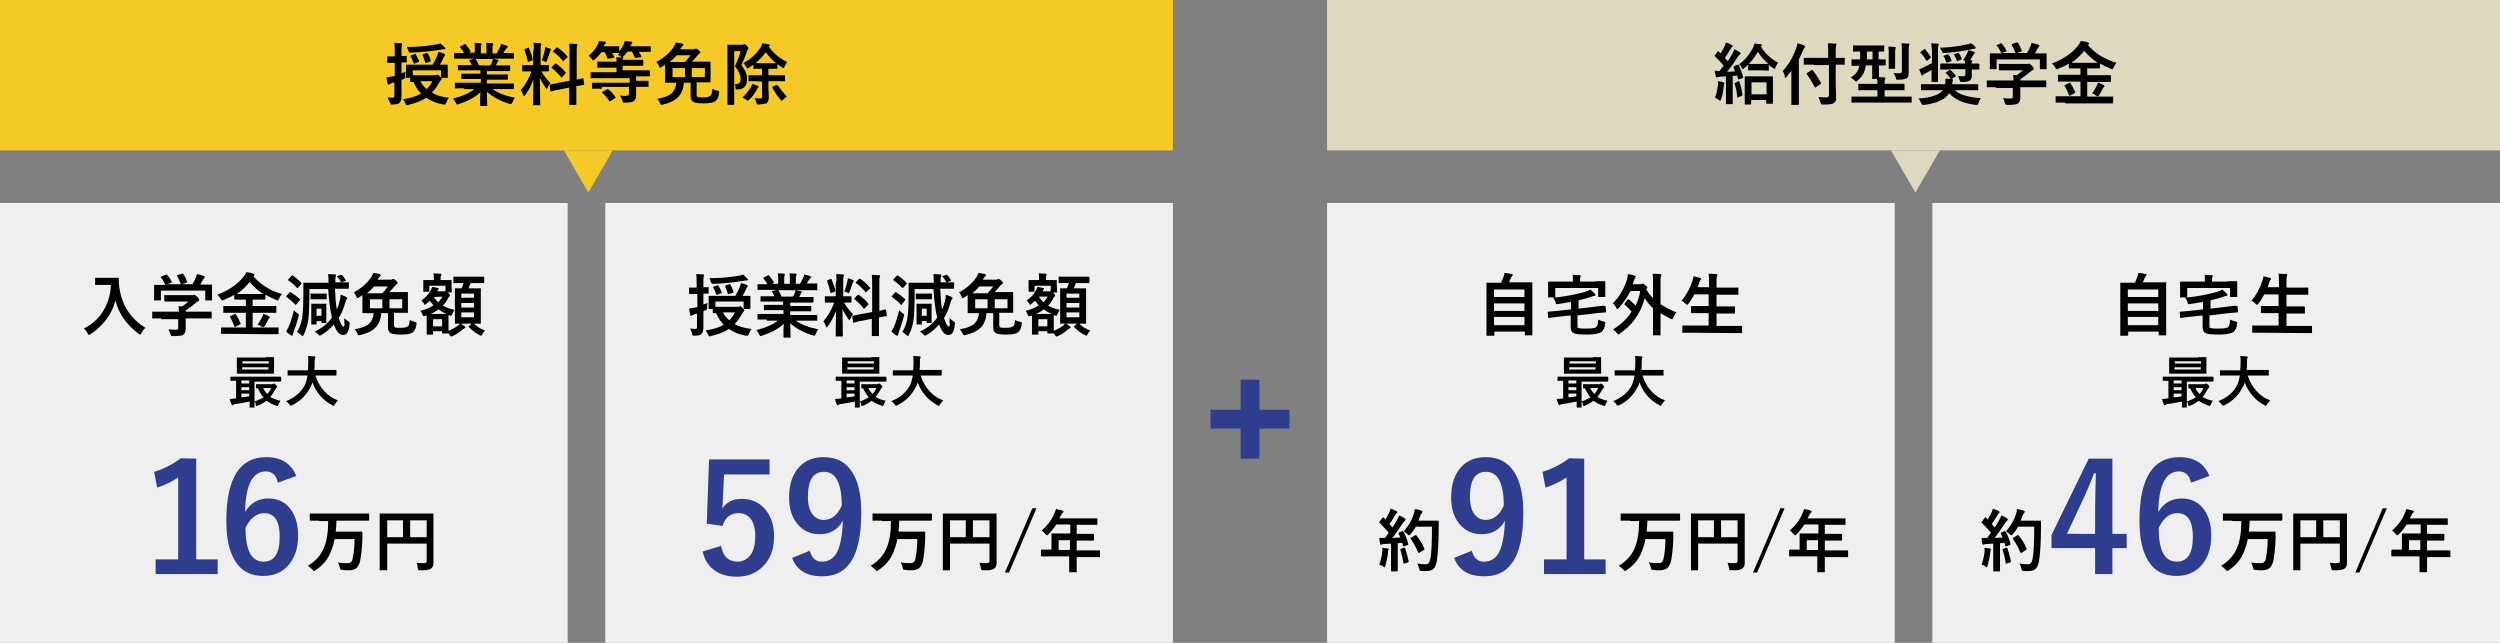 <?xml version="1.0" encoding="utf-8"?>
<!-- Generator: Adobe Illustrator 28.3.0, SVG Export Plug-In . SVG Version: 6.00 Build 0)  -->
<svg version="1.1" id="レイヤー_1" xmlns="http://www.w3.org/2000/svg" xmlns:xlink="http://www.w3.org/1999/xlink" x="0px"
	 y="0px" viewBox="0 0 665 171" style="enable-background:new 0 0 665 171;" xml:space="preserve">
<rect x="0" y="0" width="665" height="171" fill="#808080" stroke="none"/>
<style type="text/css">
	.st0{fill-rule:evenodd;clip-rule:evenodd;fill:#F5CA27;}
	.st1{fill-rule:evenodd;clip-rule:evenodd;fill:#EFEFEF;}
	.st2{fill:#2E3D8D;}
	.st3{fill-rule:evenodd;clip-rule:evenodd;fill:#DED8BE;}
	.st4{fill-rule:evenodd;clip-rule:evenodd;fill:#2E3D8D;}
</style>
<g>
	<path id="長方形_42_のコピー_2" class="st0" d="M0,0h312v40H0V0z"/>
	<path id="三角形_1_のコピー" class="st0" d="M156.5,51.2L150,40h13L156.5,51.2z"/>
	<path id="長方形_44" class="st1" d="M0,54h151v117H0V54L0,54z"/>
	<g>
		<path d="M103.1,25.9c0.4,0,0.8,0.1,1.4,0.1c0.3,0,0.4-0.2,0.4-0.5v-3.6l-0.7,0.2c-0.2,0.1-0.4,0.2-0.6,0.3
			c-0.1,0.1-0.2,0.1-0.3,0.1c-0.1,0-0.2-0.1-0.2-0.2c-0.1-0.4-0.2-1-0.3-1.7c0.6-0.1,1.1-0.2,1.7-0.3l0.5-0.1v-3.5h-0.3h-1.5
			c-0.1,0-0.2,0-0.2,0s0-0.1,0-0.2v-1.3c0-0.1,0-0.2,0-0.2s0.1,0,0.2,0h1.5h0.3v-1c0-1.1,0-1.9-0.1-2.6c0.7,0,1.3,0.1,1.8,0.1
			c0.2,0,0.3,0.1,0.3,0.2c0,0.1,0,0.2-0.1,0.4c-0.1,0.1-0.1,0.8-0.1,1.8v1h1.2c0.1,0,0.1,0,0.2,0s0,0.1,0,0.2v1.3c0,0.1,0,0.2,0,0.2
			s-0.1,0-0.2,0c0,0-0.2,0-0.4,0c-0.3,0-0.5,0-0.8,0v2.9c0.1-0.1,0.3-0.1,0.6-0.2c0.3-0.1,0.5-0.2,0.5-0.2c-0.1,0.3-0.1,0.8-0.1,1.3
			c0,0.2,0,0.4-0.1,0.4c0,0.1-0.1,0.1-0.3,0.2c-0.2,0.1-0.4,0.2-0.6,0.3V22v3.6c0,0.9-0.2,1.5-0.6,1.8c-0.2,0.2-0.5,0.3-0.7,0.3
			c-0.3,0-0.6,0.1-1.1,0.1c-0.1,0-0.2,0-0.2,0c-0.2,0-0.3,0-0.3-0.1s-0.1-0.2-0.1-0.4C103.4,26.8,103.3,26.3,103.1,25.9z M119.4,26
			c-0.3,0.4-0.5,0.8-0.7,1.3c-0.1,0.2-0.1,0.3-0.2,0.4c0,0.1-0.1,0.1-0.2,0.1c0,0-0.2,0-0.4,0c-1.7-0.3-3.2-0.9-4.5-1.8
			c-1.2,0.8-2.8,1.4-4.8,1.9c-0.2,0-0.4,0.1-0.4,0.1c-0.1,0-0.2-0.1-0.3-0.4c-0.2-0.5-0.4-0.8-0.7-1.2c2-0.3,3.6-0.8,4.8-1.5
			c-0.8-0.9-1.5-1.9-2-3.1h-0.7c-0.1,0-0.2,0-0.2,0s0-0.1,0-0.2v-0.9h-0.9c-0.1,0-0.2,0-0.2,0s0-0.1,0-0.2v-1.7v-0.5v-0.9
			c0-0.1,0-0.2,0-0.2s0.1,0,0.2,0h2.5h4.4c0.4-0.7,0.8-1.5,1.2-2.4c0.1-0.4,0.2-0.7,0.3-1c0.6,0.1,1.2,0.3,1.6,0.5
			c0.1,0.1,0.2,0.1,0.2,0.2c0,0.1,0,0.2-0.1,0.3s-0.2,0.3-0.3,0.5c-0.4,0.9-0.7,1.5-1,1.9h1.9c0.1,0,0.2,0,0.2,0s0,0.1,0,0.2v0.8
			v0.6v1.7c0,0.1,0,0.1,0,0.2s-0.1,0-0.2,0h-1.4c-0.1,0-0.2-0.1-0.2-0.2v-1.8h-7.5V20c0.2,0,0.8,0,1.8,0h4.2c0.2,0,0.3,0,0.4-0.1
			c0.1,0,0.2-0.1,0.2-0.1c0.1,0,0.3,0.2,0.6,0.5c0.3,0.3,0.5,0.6,0.5,0.7s-0.1,0.2-0.2,0.3c-0.1,0.1-0.3,0.3-0.5,0.7
			c-0.5,1-1.2,1.9-1.9,2.6C116.1,25.4,117.6,25.8,119.4,26z M117.1,11.5c0.5,0.4,0.9,0.8,1.2,1.1c0.1,0.1,0.2,0.2,0.2,0.3
			s-0.1,0.2-0.4,0.2c-0.1,0-0.4,0-0.8,0.1c-2.4,0.4-5.1,0.7-7.9,0.8c-0.1,0-0.2,0-0.2,0c-0.2,0-0.3,0-0.4-0.1c0-0.1-0.1-0.2-0.2-0.4
			c-0.1-0.4-0.3-0.7-0.4-1c3.1,0,5.8-0.3,8-0.7C116.5,11.8,116.8,11.7,117.1,11.5z M110.6,14.5c0.3,0.5,0.6,1.1,0.9,1.7
			c0,0.1,0,0.1,0,0.1c0,0.1-0.1,0.1-0.2,0.2l-1,0.4c-0.1,0-0.2,0-0.2,0c-0.1,0-0.1-0.1-0.1-0.2c-0.3-0.7-0.5-1.3-0.8-1.7v-0.1
			c0-0.1,0.1-0.1,0.2-0.2l0.9-0.3c0.1,0,0.1-0.1,0.2-0.1C110.5,14.3,110.6,14.4,110.6,14.5z M115,21.6h-3.2c0.4,0.8,1,1.5,1.7,2.1
			C114.1,23.1,114.6,22.4,115,21.6z M113.8,14.2c0.3,0.6,0.6,1.2,0.8,1.9c0,0.1,0,0.1,0,0.1c0,0.1-0.1,0.1-0.2,0.2l-1,0.3
			c-0.1,0-0.2,0.1-0.2,0.1c-0.1,0-0.1-0.1-0.1-0.2c-0.2-0.6-0.4-1.3-0.7-1.9c0-0.1,0-0.1,0-0.1c0-0.1,0.1-0.1,0.2-0.2l0.9-0.3
			C113.6,14.1,113.6,14.1,113.8,14.2C113.7,14,113.8,14.1,113.8,14.2z"/>
		<path d="M123.5,23.5h-2.3c-0.1,0-0.2,0-0.2,0s0-0.1,0-0.2v-1.1c0-0.1,0-0.2,0-0.2s0.1,0,0.2,0h2.3h4.4v-1h-2.5h-2.5
			c-0.1,0-0.1,0-0.2,0c0,0,0-0.1,0-0.2v-1c0-0.1,0-0.2,0-0.2h0.1h2.5h2.5v-0.9h-3.4H122c-0.1,0-0.2,0-0.2,0v-0.1v-1.1
			c0-0.1,0-0.2,0-0.2s0.1,0,0.2,0h2.4h1.1c-0.2-0.4-0.4-0.8-0.6-1.1c0-0.1-0.1-0.1-0.1-0.2c0-0.1,0.1-0.1,0.2-0.1l1.2-0.3h-2.9H121
			c-0.1,0-0.2,0-0.2,0s0-0.1,0-0.2v-1.1c0-0.1,0-0.2,0-0.2s0.1,0,0.2,0h2.3h0.1c-0.2-0.5-0.6-1-1-1.5l-0.1-0.1
			c0-0.1,0.1-0.1,0.2-0.2l1-0.5c0.1,0,0.1-0.1,0.2-0.1s0.1,0,0.2,0.1c0.5,0.6,0.9,1.2,1.2,1.7c0,0.1,0.1,0.1,0.1,0.1
			s-0.1,0.1-0.2,0.2l-0.4,0.2h1.7v-1c0-0.7,0-1.2-0.1-1.6c0.7,0,1.3,0.1,1.7,0.1c0.1,0,0.2,0.1,0.2,0.2c0,0.1,0,0.2-0.1,0.3
			c-0.1,0.2-0.1,0.5-0.1,1v1.2h1.5V13c0-0.7,0-1.2-0.1-1.6c0.8,0,1.3,0.1,1.7,0.1c0.2,0,0.2,0.1,0.2,0.2c0,0.1,0,0.2-0.1,0.3
			c-0.1,0.2-0.1,0.5-0.1,1v1.2h1.1c0.3-0.5,0.6-1,0.8-1.5c0.2-0.3,0.3-0.6,0.3-1c0.6,0.1,1.1,0.3,1.7,0.5c0.2,0.1,0.2,0.1,0.2,0.2
			c0,0.1-0.1,0.2-0.2,0.3c-0.1,0.1-0.2,0.2-0.3,0.3c-0.2,0.2-0.4,0.6-0.7,1.1h0.3h2.3c0.1,0,0.1,0,0.2,0c0,0,0,0.1,0,0.2v1.1
			c0,0.1,0,0.1,0,0.2s-0.1,0-0.2,0h-2.3H131c0.5,0.1,1,0.2,1.4,0.3c0.2,0,0.2,0.1,0.2,0.2s-0.1,0.2-0.2,0.3c0,0-0.1,0.1-0.2,0.4
			l-0.3,0.6h1.2h2.4c0.1,0,0.2,0,0.2,0s0,0.1,0,0.2v1.1c0,0.1-0.1,0.2-0.2,0.2h-2.4h-3.6v0.9h2.9h2.5c0.1,0,0.2,0,0.2,0s0,0.1,0,0.2
			v1c0,0.1,0,0.2,0,0.2s-0.1,0-0.2,0h-2.5h-2.9v1h4.7h2.3c0.1,0,0.1,0,0.2,0c0,0,0,0.1,0,0.2v1.1c0,0.1,0,0.1,0,0.2s-0.1,0-0.2,0
			h-2.3H131c1.4,1,3.4,1.8,6,2.3c-0.3,0.3-0.5,0.7-0.7,1.2c-0.1,0.3-0.3,0.5-0.4,0.5c-0.1,0-0.2,0-0.4-0.1c-2.4-0.7-4.4-1.8-6-3.2
			l0.1,3.6c0,0.1,0,0.2,0,0.2s-0.1,0-0.2,0h-1.5c-0.1,0-0.2-0.1-0.2-0.2s0-0.2,0-0.6c0-1,0-1.9,0.1-2.9c-1.4,1.4-3.4,2.4-5.8,3.2
			c-0.2,0.1-0.3,0.1-0.4,0.1s-0.2-0.2-0.4-0.5c-0.2-0.5-0.5-0.8-0.7-1.1c2.5-0.6,4.4-1.5,5.7-2.5h-2.7V23.5z M130.9,16.4
			c0.1-0.1,0.1-0.4,0.2-0.7h-4.6l0.1,0.1c0.3,0.5,0.6,1.1,0.8,1.6h3C130.6,17.1,130.8,16.8,130.9,16.4z"/>
		<path d="M141.9,11.4c0.7,0,1.3,0.1,1.8,0.1c0.2,0,0.3,0.1,0.3,0.2c0,0.1,0,0.2-0.1,0.4s-0.1,0.8-0.1,1.8v3.4h0.1h1.9
			c0.1,0,0.2,0,0.2,0s0,0.1,0,0.2v1.3c0,0.1-0.1,0.2-0.2,0.2H144c0.7,1.1,1.5,2.2,2.4,3.1c-0.3,0.3-0.5,0.7-0.7,1.2
			c-0.1,0.2-0.2,0.3-0.3,0.3s-0.2-0.1-0.3-0.3c-0.6-0.9-1.1-1.7-1.5-2.6l0.1,7.1c0,0.1,0,0.2,0,0.2s-0.1,0-0.2,0H142
			c-0.1,0-0.1,0-0.2,0s0-0.1,0-0.2c0,0,0-0.4,0-1.1c0-2.1,0.1-3.9,0.1-5.5c-0.6,1.5-1.3,2.9-2.2,4.1c-0.2,0.2-0.3,0.3-0.3,0.3
			c-0.1,0-0.1-0.1-0.2-0.3c-0.2-0.6-0.4-1-0.7-1.3c1.3-1.5,2.2-3.1,2.9-5h-0.3h-2c-0.1,0-0.2-0.1-0.2-0.2v-1.3c0-0.1,0-0.2,0-0.2
			s0.1,0,0.2,0h2h0.7V14C142.1,13,142,12.1,141.9,11.4z M140.7,12.8c0.4,1,0.8,2,1,3v0.1c0,0.1-0.1,0.2-0.2,0.2l-0.8,0.3
			c-0.1,0-0.2,0.1-0.2,0.1c-0.1,0-0.1-0.1-0.1-0.2c-0.2-1-0.5-2-0.9-3c0-0.1,0-0.1,0-0.1c0-0.1,0.1-0.1,0.2-0.2l0.8-0.3
			c0.1,0,0.1-0.1,0.2-0.1C140.6,12.7,140.6,12.7,140.7,12.8z M144.1,16c0.4-0.9,0.6-1.8,0.8-2.7c0.1-0.3,0.1-0.5,0.1-0.8
			c0.7,0.2,1.2,0.4,1.4,0.5c0.1,0.1,0.2,0.1,0.2,0.2c0,0.1,0,0.1-0.1,0.2c-0.1,0.1-0.2,0.2-0.2,0.4c-0.2,0.6-0.5,1.4-0.8,2.3
			c-0.1,0.3-0.2,0.4-0.3,0.4s-0.2-0.1-0.4-0.2C144.6,16.2,144.4,16.1,144.1,16z M148.7,22l2.8-0.5v-7.2c0-1.1,0-2-0.1-2.7
			c0.7,0,1.3,0.1,1.9,0.1c0.2,0,0.3,0.1,0.3,0.2c0,0,0,0.2-0.1,0.4s-0.1,0.8-0.1,2v6.9c0.4-0.1,0.8-0.2,1.2-0.3c0.1,0,0.2,0,0.3-0.1
			c0.1,0,0.1,0,0.1,0h0.1c0,0,0.1,0.1,0.1,0.2l0.2,1.4v0.1c0,0.1-0.1,0.1-0.2,0.1c0,0-0.2,0-0.6,0.1c-0.4,0.1-0.8,0.2-1.3,0.2v1.7
			v3.1c0,0.1,0,0.2,0,0.2s-0.1,0-0.2,0h-1.5c-0.1,0-0.1,0-0.2,0c0,0,0-0.1,0-0.2v-3.1v-1.3l-2.5,0.5c-0.7,0.1-1.3,0.2-1.7,0.4
			c-0.1,0-0.2,0-0.4,0.1c-0.1,0-0.1,0-0.2,0c-0.1,0-0.1,0-0.1,0c-0.1,0-0.1-0.1-0.1-0.2l-0.2-1.4c0-0.1,0-0.1,0-0.1
			c0-0.1,0.1-0.1,0.2-0.1c0,0,0.1,0,0.3-0.1C147.3,22.3,148,22.2,148.7,22z M147.9,16.9c0.9,0.6,1.8,1.4,2.5,2.3
			c0.1,0.1,0.1,0.1,0.1,0.2c0,0,0,0.1-0.1,0.2l-0.9,0.9c-0.1,0.1-0.2,0.1-0.2,0.1s-0.1,0-0.1-0.1c-0.8-1-1.6-1.8-2.4-2.4
			c-0.1-0.1-0.1-0.1-0.1-0.1s0-0.1,0.1-0.2l0.8-0.8C147.7,16.9,147.7,16.9,147.9,16.9C147.9,16.9,147.8,16.8,147.9,16.9z
			 M148.4,12.7c1,0.7,1.9,1.5,2.5,2.3c0.1,0.1,0.1,0.1,0.1,0.1s0,0.1-0.1,0.2l-0.9,0.8c-0.1,0.1-0.2,0.2-0.2,0.2s-0.1,0-0.1-0.1
			c-0.7-0.9-1.5-1.7-2.5-2.4c-0.1,0-0.1-0.1-0.1-0.1c0-0.1,0-0.1,0.1-0.2l0.8-0.8c0.1-0.1,0.2-0.1,0.2-0.1
			C148.3,12.6,148.3,12.7,148.4,12.7z"/>
		<path d="M160.1,23.6h-2.4c-0.1,0-0.2,0-0.2,0s0-0.1,0-0.2v-1.2c0-0.1,0-0.2,0-0.2s0.1,0,0.2,0h2.4h7.4v-1.2h-7.9h-2.3
			c-0.1,0-0.2,0-0.2,0s0-0.1,0-0.2v-1.2c0-0.1,0-0.1,0-0.2c0,0,0.1,0,0.2,0h2.3h4.4V18h-2.4h-2.5c-0.1,0-0.1,0-0.2,0s0-0.1,0-0.2
			v-1.2c0-0.1,0-0.1,0-0.2s0.1,0,0.2,0h2.5h2.4c0-0.4,0-0.8-0.1-1.2c0.6,0,1.1,0.1,1.5,0.1l-0.1-0.1c-0.3-0.2-0.6-0.5-1-0.6
			c0.2-0.2,0.4-0.3,0.5-0.5h-0.1h-1.9c0.2,0.2,0.4,0.6,0.6,1.1c0,0.1,0,0.1,0,0.1c0,0.1-0.1,0.1-0.2,0.1l-1.3,0.2
			c-0.1,0-0.2,0-0.2,0c-0.1,0-0.1-0.1-0.2-0.2c-0.1-0.4-0.3-0.9-0.6-1.5h-1c-0.4,0.7-1,1.3-1.7,1.9c-0.2,0.2-0.3,0.3-0.4,0.3
			c-0.1,0-0.2-0.1-0.4-0.4c-0.2-0.3-0.5-0.6-0.8-0.9c1.1-0.9,1.9-1.9,2.4-3c0.2-0.3,0.3-0.6,0.3-0.9c0.6,0.1,1.2,0.1,1.6,0.2
			c0.2,0,0.3,0.1,0.3,0.2c0,0.1-0.1,0.2-0.2,0.3c-0.1,0.1-0.2,0.2-0.3,0.4c0,0.1-0.1,0.1-0.1,0.3h1.8h2.1c0.1,0,0.2,0,0.2,0
			s0,0.1,0,0.2v1.2c0.5-0.6,0.9-1.3,1.2-1.9c0.1-0.3,0.2-0.6,0.3-0.9c0.7,0.1,1.2,0.1,1.7,0.2c0.2,0,0.3,0.1,0.3,0.2
			c0,0.1,0,0.2-0.1,0.3s-0.2,0.2-0.3,0.4c0,0.1-0.1,0.2-0.1,0.3h2.8h2.4c0.1,0,0.1,0,0.2,0c0,0,0,0.1,0,0.2v1.1c0,0.1,0,0.2,0,0.2
			s-0.1,0-0.2,0h-2.4h-0.6c0.2,0.3,0.5,0.7,0.7,1.2v0.1c0,0.1-0.1,0.1-0.2,0.1l-1.2,0.2c-0.1,0-0.1,0-0.2,0c-0.1,0-0.1-0.1-0.2-0.2
			c-0.2-0.5-0.4-1-0.7-1.5h-1.2c-0.3,0.5-0.6,0.8-0.9,1.1c-0.1,0.1-0.2,0.2-0.3,0.2c0.1,0,0.1,0.1,0.1,0.1c0,0.1,0,0.1-0.1,0.3
			s-0.1,0.4-0.1,0.5h2.8h2.5c0.1,0,0.2,0.1,0.2,0.2v1.2c0,0.1-0.1,0.2-0.2,0.2h-2.5h-2.8v1.2h4.8h2.3c0.1,0,0.2,0.1,0.2,0.2v1.2
			c0,0.1-0.1,0.2-0.2,0.2h-2.3h-1.2v1.2h0.7h2.4c0.1,0,0.1,0,0.2,0c0,0,0,0.1,0,0.2v1.2c0,0.1,0,0.1,0,0.2s-0.1,0-0.2,0h-2.4h-0.7
			v0.3v1.9c0,0.8-0.2,1.3-0.6,1.6c-0.4,0.3-1.2,0.4-2.4,0.4c-0.3,0-0.5,0-0.5-0.1c0,0-0.1-0.2-0.2-0.5c-0.1-0.4-0.3-0.8-0.6-1.3
			c0.5,0.1,0.9,0.1,1.3,0.1c0.1,0,0.3,0,0.4,0c0.3,0,0.5-0.1,0.6-0.2s0.1-0.3,0.1-0.5v-1.7h-7.2V23.6z M161.7,23.7
			c0.7,0.5,1.4,1.2,2,2.1c0.1,0.1,0.1,0.1,0.1,0.1s-0.1,0.1-0.2,0.2l-1.2,0.8c-0.1,0.1-0.2,0.1-0.2,0.1s-0.1,0-0.1-0.1
			c-0.6-0.9-1.2-1.6-1.9-2.2c-0.1-0.1-0.1-0.1-0.1-0.1s0.1-0.1,0.2-0.2l1.1-0.6C161.5,23.7,161.6,23.7,161.7,23.7
			C161.6,23.7,161.6,23.7,161.7,23.7z"/>
		<path d="M189.5,23.6c0.3,0.2,0.8,0.4,1.3,0.5c0.2,0.1,0.3,0.1,0.4,0.1c0,0,0.1,0.1,0.1,0.2c0,0,0,0.1,0,0.2
			c-0.1,1-0.4,1.8-0.9,2.2c-0.5,0.5-1.6,0.7-3.1,0.7s-2.4-0.1-2.9-0.4c-0.4-0.2-0.7-0.7-0.7-1.5V22h-1.8c-0.1,1.7-0.7,3.1-1.7,4
			c-0.8,0.8-2.1,1.4-3.8,1.8c-0.2,0-0.4,0.1-0.4,0.1c-0.1,0-0.3-0.1-0.4-0.4c-0.2-0.5-0.5-0.9-0.8-1.2c1.8-0.3,3.1-0.8,3.9-1.5
			c0.7-0.7,1.1-1.6,1.2-2.8h-0.3h-2.5c-0.1,0-0.2,0-0.2,0s0-0.1,0-0.2v-1.5v-2.1c0-0.5,0-0.8,0-1l-0.9,0.6c-0.2,0.1-0.3,0.2-0.4,0.2
			c-0.1,0-0.2-0.1-0.3-0.4c-0.2-0.4-0.4-0.8-0.7-1.1c2-1.1,3.5-2.4,4.6-4c0.2-0.4,0.4-0.7,0.6-1.2c0.5,0.1,1.1,0.2,1.7,0.3
			c0.2,0.1,0.3,0.2,0.3,0.3s-0.1,0.2-0.2,0.3c-0.1,0.1-0.3,0.3-0.5,0.6l-0.2,0.3h3.5c0.2,0,0.3,0,0.4-0.1c0.1,0,0.2-0.1,0.3-0.1
			s0.4,0.1,0.7,0.4c0.3,0.3,0.5,0.5,0.5,0.7c0,0.1-0.1,0.2-0.3,0.3s-0.3,0.3-0.6,0.6c-0.4,0.5-0.9,1-1.3,1.5h2.3h2.5
			c0.1,0,0.1,0,0.1,0s0,0.1,0,0.2v1.5v2.1v1.5c0,0.1,0,0.2,0,0.2h-0.1h-2.5h-1.1v3.3c0,0.3,0.1,0.5,0.3,0.6c0.3,0.1,0.8,0.1,1.5,0.1
			c0.8,0,1.4-0.1,1.6-0.3C189.3,25.4,189.4,24.7,189.5,23.6z M178.1,16.5h4.1c0.4-0.4,0.9-1,1.5-1.8H180
			C179.4,15.4,178.8,16,178.1,16.5z M178.9,20.5h3.3v-2.4h-3.3V20.5z M187.5,20.5v-2.4H184v2.4H187.5z"/>
		<path d="M195.4,22.4c0.1,0,0.1,0,0.2,0c0.9,0,1.4-0.4,1.4-1.3c0-1.1-0.5-2.3-1.5-3.5c0.7-1.5,1.2-2.8,1.5-4h-1.7v10.2v3.9
			c0,0.1-0.1,0.2-0.2,0.2h-1.4c-0.1,0-0.2-0.1-0.2-0.2v-3.8V16v-3.9c0-0.1,0-0.1,0-0.2s0.1,0,0.2,0h1.4h2.3c0.2,0,0.3,0,0.4-0.1
			c0.1,0,0.1-0.1,0.2-0.1c0.1,0,0.4,0.2,0.7,0.5s0.4,0.6,0.4,0.7c0,0.1-0.1,0.2-0.2,0.3c-0.1,0.1-0.2,0.3-0.3,0.7
			c-0.3,1-0.8,2.1-1.4,3.4c0.6,0.8,1.1,1.6,1.3,2.3c0.2,0.5,0.2,1.1,0.2,1.7c0,1.5-0.8,2.4-2.4,2.5c-0.1,0-0.2,0-0.3,0
			s-0.2,0-0.3-0.1c0-0.1,0-0.2-0.1-0.4C195.7,23,195.6,22.7,195.4,22.4z M197.5,25.9c0.8-0.7,1.5-1.6,2.1-2.5
			c0.2-0.4,0.4-0.8,0.5-1.1c0.4,0.1,0.8,0.3,1.4,0.5c0.2,0.1,0.3,0.2,0.3,0.3c0,0.1-0.1,0.2-0.2,0.3c0,0-0.2,0.2-0.4,0.6
			c-0.6,1.1-1.2,1.9-1.9,2.5c-0.2,0.2-0.4,0.3-0.4,0.3c-0.1,0-0.2-0.1-0.4-0.3C198.1,26.3,197.8,26.1,197.5,25.9z M201.7,21.6h-2.4
			c-0.1,0-0.2,0-0.2,0s0-0.1,0-0.2v-1.2c0-0.1,0-0.1,0-0.2c0,0,0.1,0,0.2,0h2.4h1v-1.7h-0.2h-1.9c-0.1,0-0.1,0-0.2,0s0-0.1,0-0.2
			v-0.9c-0.3,0.2-0.7,0.5-1.2,0.8c-0.2,0.1-0.3,0.2-0.4,0.2c-0.1,0-0.2-0.1-0.3-0.4c-0.2-0.4-0.5-0.8-0.8-1c2.1-1.1,3.6-2.6,4.7-4.3
			c0.1-0.2,0.3-0.6,0.4-1c0.8,0.1,1.3,0.2,1.7,0.3c0.2,0.1,0.3,0.1,0.3,0.2s-0.1,0.2-0.2,0.3c-0.1,0-0.1,0.1-0.1,0.1
			c1.2,1.7,2.8,3.1,4.9,4.1c-0.3,0.3-0.5,0.7-0.7,1.2c-0.1,0.3-0.2,0.4-0.3,0.4s-0.2-0.1-0.4-0.2c-0.5-0.3-0.8-0.6-1.2-0.8v1
			c0,0.1,0,0.2,0,0.2s-0.1,0-0.2,0h-1.9h-0.3V20h1.8h2.4c0.1,0,0.2,0,0.2,0s0,0.1,0,0.2v1.2c0,0.1,0,0.1,0,0.2s-0.1,0-0.2,0h-2.4
			h-1.8v1.7l0.1,2.6c0,0.7-0.2,1.2-0.5,1.5c-0.3,0.2-1,0.3-2.1,0.4c-0.1,0-0.2,0-0.2,0c-0.2,0-0.3,0-0.4-0.1c0-0.1-0.1-0.2-0.1-0.4
			c-0.1-0.4-0.2-0.8-0.5-1.2c0.5,0,0.9,0.1,1.4,0.1c0.3,0,0.4,0,0.5-0.1s0.1-0.2,0.1-0.4v-4h-1V21.6z M201,16.8c0.2,0,0.7,0,1.5,0
			h2.3c0.9,0,1.4,0,1.6,0c-1.1-0.9-2-1.9-2.7-2.9C203,14.9,202.1,15.8,201,16.8z M209.3,25.7c-0.5,0.3-0.8,0.6-1,0.8
			c-0.2,0.2-0.3,0.3-0.4,0.3c-0.1,0-0.2-0.1-0.3-0.3c-0.8-0.9-1.5-2-2.2-3.2c0-0.1,0-0.1,0-0.1c0-0.1,0.1-0.1,0.2-0.2l1-0.4
			c0.1,0,0.1,0,0.2,0c0,0,0.1,0,0.1,0.1C207.6,23.7,208.4,24.7,209.3,25.7z"/>
	</g>
	<g>
		<path d="M22.3,87.4c2.4-1.2,4.2-2.9,5.4-5.1c1.1-1.9,1.7-4.1,1.8-6.5h-2.2h-1.8c-0.1,0-0.2,0-0.2,0s0-0.1,0-0.2v-1.5
			c0-0.1,0-0.1,0-0.2c0,0,0.1,0,0.2,0h1.8h2.3h1.8c0.2,0,0.2,0.1,0.2,0.2c0,0.2,0,0.3,0,0.5c0,0.4,0,0.9,0.1,1.5
			c0.6,4.9,2.9,8.6,7,11.1c-0.5,0.4-0.8,0.9-1.1,1.4c-0.1,0.3-0.2,0.4-0.3,0.4s-0.2-0.1-0.4-0.2c-3.2-2.4-5.3-5.3-6.2-8.9
			c-0.5,2-1.4,3.8-2.7,5.4c-1.1,1.4-2.4,2.6-3.9,3.6c-0.2,0.1-0.4,0.2-0.4,0.2c-0.1,0-0.2-0.1-0.4-0.4
			C23.1,88.2,22.8,87.8,22.3,87.4z"/>
		<path d="M42.9,84.7h-2.2c-0.1,0-0.1,0-0.2,0s0-0.1,0-0.2v-1.4c0-0.1,0-0.2,0-0.2s0.1,0,0.2,0h2.2h4.7c0-0.7-0.1-1.2-0.1-1.5l1,0.1
			c0.5-0.4,1.1-0.8,1.6-1.3h-3.9h-2.3c-0.1,0-0.2-0.1-0.2-0.2v-1.3c0-0.1,0-0.1,0-0.2s0.1,0,0.2,0h2.3h4.9c0.2,0,0.4,0,0.4,0
			c0.1,0,0.2-0.1,0.2-0.1c0.1,0,0.4,0.2,0.8,0.6c0.3,0.4,0.5,0.6,0.5,0.8c0,0.1-0.1,0.2-0.2,0.3c-0.3,0.1-0.5,0.3-0.9,0.6
			c-0.8,0.7-1.7,1.3-2.5,1.9v0.3h4.5h2.2c0.1,0,0.2,0,0.2,0s0,0.1,0,0.2v1.4c0,0.1,0,0.1,0,0.2s-0.1,0-0.2,0h-2.2h-4.5v1.2v1.6
			c0,0.7-0.2,1.2-0.6,1.5c-0.3,0.2-0.6,0.3-1,0.3c-0.4,0.1-1,0.1-1.8,0.1c-0.3,0-0.5,0-0.5-0.1s-0.1-0.2-0.2-0.4
			c-0.1-0.5-0.3-0.9-0.5-1.3c0.7,0.1,1.4,0.1,1.9,0.1c0.3,0,0.5,0,0.6-0.1s0.1-0.3,0.1-0.5v-2.2h-4.5V84.7z M43,73.5l1.1-0.4
			c0.1,0,0.1-0.1,0.2-0.1c0.1,0,0.1,0,0.2,0.1c0.5,0.6,0.9,1.2,1.2,1.9c0,0.1,0.1,0.1,0.1,0.1s-0.1,0.1-0.2,0.1l-1.2,0.4h3.7
			c-0.3-0.8-0.6-1.5-1-2.2c0-0.1-0.1-0.1-0.1-0.1s0.1-0.1,0.2-0.1l1.2-0.4c0.1,0,0.1,0,0.2,0c0.1,0,0.1,0,0.2,0.1
			c0.4,0.6,0.7,1.3,1,2.1c0,0.1,0,0.1,0,0.1s-0.1,0.1-0.2,0.1l-1.2,0.4h2.8c0.3-0.5,0.6-1.1,0.9-1.8c0.1-0.3,0.2-0.6,0.3-0.9
			c0.6,0.1,1.2,0.3,1.8,0.5c0.2,0.1,0.3,0.2,0.3,0.3c0,0.1-0.1,0.2-0.2,0.3c-0.1,0.1-0.2,0.2-0.3,0.4c-0.3,0.5-0.5,0.9-0.7,1.3h0.5
			h2.4c0.1,0,0.2,0,0.2,0s0,0.1,0,0.2v1v0.8v2c0,0.1,0,0.2,0,0.2s-0.1,0-0.2,0h-1.4c-0.1,0-0.2,0-0.2,0s0-0.1,0-0.2v-2.4H42.8v2.4
			c0,0.1,0,0.2,0,0.2s-0.1,0-0.2,0h-1.4C41,80,41,80,41,80s0-0.1,0-0.2v-2v-0.7V76c0-0.1,0-0.1,0-0.2c0,0,0.1,0,0.2,0h2.4H44
			c-0.3-0.7-0.7-1.4-1.2-2c0-0.1-0.1-0.1-0.1-0.1C42.8,73.6,42.9,73.6,43,73.5z"/>
		<path d="M61.3,88.8H59c-0.1,0-0.2,0-0.2,0v-0.1v-1.4c0-0.1,0-0.1,0-0.2c0,0,0.1,0,0.2,0h2.3h4.1v-3.9H62h-2.4c-0.1,0-0.2,0-0.2,0
			s0-0.1,0-0.2v-1.4c0-0.1,0-0.1,0-0.2c0,0,0.1,0,0.2,0H62h3.4v-1.7h-0.7h-2.2c-0.1,0-0.2-0.1-0.2-0.2v-1.1
			c-0.7,0.5-1.7,0.9-2.8,1.4c-0.2,0.1-0.4,0.1-0.4,0.1c-0.1,0-0.2-0.1-0.4-0.4c-0.2-0.4-0.5-0.8-0.9-1.1c3.2-1.2,5.5-2.9,7-4.8
			c0.4-0.5,0.6-0.9,0.7-1.2c0.9,0.1,1.5,0.2,1.9,0.4c0.2,0.1,0.3,0.2,0.3,0.3c0,0.1-0.1,0.2-0.2,0.3c0,0-0.1,0-0.1,0.1
			c1.9,2.2,4.4,3.8,7.6,4.7c-0.3,0.3-0.6,0.8-0.8,1.3c-0.1,0.3-0.2,0.4-0.3,0.4c-0.1,0-0.2,0-0.4-0.1c-1-0.4-2-0.9-2.9-1.4v1.1
			c0,0.1-0.1,0.2-0.2,0.2h-2.2h-1v1.7h3.7h2.4c0.1,0,0.2,0,0.2,0s0,0.1,0,0.2V83c0,0.1,0,0.2-0.1,0.2h-0.1h-2.4h-3.7v3.9h4.4h2.3
			c0.1,0,0.1,0,0.2,0s0,0.1,0,0.2v1.4c0,0.1-0.1,0.2-0.2,0.2h-2.3L61.3,88.8L61.3,88.8z M62.7,83.6c0.5,0.7,0.9,1.5,1.3,2.4
			c0,0.1,0,0.1,0,0.1c0,0.1-0.1,0.1-0.2,0.2l-1.1,0.6c-0.1,0-0.2,0.1-0.2,0.1s-0.1,0-0.1-0.1c-0.4-1-0.8-1.9-1.2-2.5
			c0-0.1-0.1-0.1-0.1-0.1s0.1-0.1,0.2-0.2l1-0.5c0.1,0,0.2-0.1,0.2-0.1C62.6,83.4,62.7,83.5,62.7,83.6z M63,78.2c0.2,0,0.8,0,1.7,0
			h3.6c0.9,0,1.5,0,1.7,0c-1.4-0.9-2.6-2-3.6-3.2C65.5,76.2,64.3,77.3,63,78.2z M68.5,86.4c0.4-0.6,0.8-1.2,1.2-2
			c0.2-0.4,0.3-0.7,0.3-0.9c0.5,0.1,1,0.3,1.5,0.6c0.2,0.1,0.3,0.2,0.3,0.3c0,0.1-0.1,0.2-0.2,0.3c-0.1,0.1-0.3,0.3-0.4,0.6
			c-0.3,0.6-0.6,1.2-0.9,1.6c-0.1,0-0.2,0.1-0.3,0.1s-0.2,0-0.4-0.1C69.2,86.6,68.8,86.4,68.5,86.4z"/>
		<path d="M76.1,88.2c0.2-0.3,0.4-0.8,0.7-1.3c0.6-1.4,1-2.8,1.4-4.4c0.2,0.3,0.5,0.6,0.9,0.8c0.3,0.2,0.4,0.3,0.4,0.5
			c0,0.1,0,0.2-0.1,0.4c-0.3,1.2-0.7,2.5-1.3,4.1c-0.1,0.4-0.2,0.6-0.2,0.7c0,0.2-0.1,0.3-0.2,0.3s-0.2,0-0.3-0.1
			C77,89,76.6,88.6,76.1,88.2z M77.3,77.7c0.8,0.5,1.6,1.1,2.4,1.8c0.1,0.1,0.1,0.1,0.1,0.2c0,0,0,0.1-0.1,0.2L78.8,81
			c-0.1,0.1-0.1,0.1-0.2,0.1c0,0-0.1,0-0.1-0.1c-0.6-0.7-1.4-1.3-2.3-2c-0.1,0-0.1-0.1-0.1-0.1s0-0.1,0.1-0.2l0.8-0.9
			C77.1,77.7,77.1,77.6,77.3,77.7C77.1,77.7,77.2,77.7,77.3,77.7z M77.9,73.3c0.8,0.6,1.6,1.2,2.2,1.9c0.1,0.1,0.1,0.1,0.1,0.2
			s0,0.1-0.1,0.2l-0.8,0.9c-0.1,0.1-0.1,0.1-0.2,0.1c0,0-0.1,0-0.2-0.1c-0.7-0.8-1.4-1.4-2.2-1.9c-0.1-0.1-0.1-0.1-0.1-0.1
			s0-0.1,0.1-0.2l0.8-0.9c0.1-0.1,0.2-0.1,0.2-0.1C77.7,73.2,77.8,73.3,77.9,73.3z M91.6,84.6c0.3,0.3,0.6,0.6,0.9,0.8
			c0.2,0.1,0.3,0.2,0.4,0.2c0,0.1,0.1,0.1,0.1,0.2c0,0,0,0.1,0,0.3c-0.1,1.2-0.3,2.1-0.7,2.5c-0.3,0.4-0.6,0.5-1.1,0.5
			c-0.9,0-1.7-0.9-2.4-2.8c-0.9,1.1-2,2-3.3,2.8c-0.2,0.1-0.4,0.2-0.4,0.2c-0.1,0-0.2-0.1-0.4-0.3c-0.3-0.3-0.6-0.6-1-0.8
			c2-0.9,3.5-2.2,4.6-3.7c-0.5-2-0.8-4.5-1-7.6h-5v1.2c0,2.7-0.1,4.8-0.2,6.3c-0.2,1.7-0.6,3.2-1.3,4.6c-0.1,0.3-0.2,0.4-0.3,0.4
			c-0.1,0-0.2-0.1-0.4-0.3c-0.4-0.3-0.7-0.6-1.1-0.8c0.8-1.2,1.3-2.7,1.5-4.7c0.1-1.1,0.2-2.9,0.2-5.5v-2.7c0-0.1,0-0.2,0-0.2
			s0.1,0,0.2,0h2.5h4c0-0.9-0.1-1.7-0.1-2.3c0.6,0,1.2,0.1,1.8,0.1c0.2,0,0.3,0.1,0.3,0.2s0,0.2-0.1,0.4c-0.1,0.2-0.1,0.6-0.1,1.2
			v0.3h1h2.5c0.1,0,0.1,0,0.1,0s0,0.1,0,0.2v1.3c0,0.1-0.1,0.2-0.2,0.2h-2.5h-1c0.1,2.1,0.2,4,0.5,5.5c0.3-0.6,0.5-1.3,0.7-2
			s0.3-1.3,0.3-1.9c0.5,0.2,1,0.3,1.5,0.6c0.2,0.1,0.3,0.2,0.3,0.3c0,0.1-0.1,0.2-0.2,0.3c-0.1,0.1-0.2,0.4-0.4,1
			c-0.4,1.5-1,2.9-1.7,4c0.5,1.5,0.9,2.3,1.3,2.3c0.1,0,0.2-0.2,0.3-0.7C91.5,86,91.6,85.4,91.6,84.6z M86.7,78.1c0.1,0,0.2,0,0.2,0
			s0,0.1,0,0.2v1.1c0,0.1,0,0.2,0,0.2s-0.1,0-0.2,0h-1.4h-1.1h-1.4c-0.1,0-0.2,0-0.2,0s0-0.1,0-0.2v-1.1c0-0.1,0-0.1,0-0.2
			c0,0,0.1,0,0.2,0h1.4h1.1H86.7z M86.8,85.7c0,0.1,0,0.1,0,0.2s-0.1,0-0.2,0h-0.9c-0.1,0-0.2,0-0.2,0s0-0.1,0-0.2v-0.3h-1.3v0.7
			c0,0.1,0,0.1,0,0.2s-0.1,0-0.2,0h-1c-0.1,0-0.2,0-0.2,0s0-0.1,0-0.2v-2.5v-1.1V81c0-0.1,0-0.2,0-0.2s0.1,0,0.2,0h1.2h1.2h1.2
			c0.1,0,0.2,0,0.2,0s0,0.1,0,0.2v1.2v1.2L86.8,85.7z M85.5,82.1h-1.3V84h1.3V82.1z M91.8,74.8L91,75c-0.1,0-0.2,0.1-0.2,0.1
			c-0.1,0-0.1,0-0.1-0.1c-0.2-0.4-0.5-0.9-1-1.4c0-0.1-0.1-0.1-0.1-0.1c0-0.1,0.1-0.1,0.2-0.1l0.7-0.2c0.1-0.1,0.2-0.1,0.3-0.1
			c0.1,0,0.1,0,0.2,0.1c0.4,0.4,0.7,0.9,1,1.4c0,0.1,0,0.1,0,0.1C92,74.6,91.9,74.7,91.8,74.8z"/>
		<path d="M109,85.1c0.3,0.2,0.8,0.4,1.3,0.5c0.2,0.1,0.3,0.1,0.4,0.1c0,0,0.1,0.1,0.1,0.2c0,0,0,0.1,0,0.2c-0.1,1-0.4,1.8-0.9,2.2
			c-0.5,0.5-1.6,0.7-3.1,0.7s-2.4-0.1-2.9-0.4c-0.4-0.2-0.7-0.7-0.7-1.5v-3.8h-1.8c-0.1,1.7-0.7,3.1-1.7,4c-0.8,0.8-2.1,1.4-3.8,1.8
			c-0.2,0-0.4,0.1-0.4,0.1c-0.1,0-0.3-0.1-0.4-0.4c-0.2-0.5-0.5-0.9-0.8-1.2c1.8-0.3,3.1-0.8,3.9-1.5c0.7-0.7,1.1-1.6,1.2-2.8h-0.3
			h-2.5c-0.1,0-0.2,0-0.2,0s0-0.1,0-0.2v-1.5v-2.1c0-0.5,0-0.8,0-1l-0.9,0.6c-0.2,0.1-0.3,0.2-0.4,0.2s-0.2-0.1-0.3-0.4
			c-0.2-0.4-0.4-0.8-0.7-1.1c2-1.1,3.5-2.4,4.6-4c0.2-0.4,0.4-0.7,0.6-1.2c0.5,0.1,1.1,0.2,1.7,0.3c0.2,0.1,0.3,0.2,0.3,0.3
			c0,0.1-0.1,0.2-0.2,0.3c-0.1,0.1-0.3,0.3-0.5,0.6l-0.2,0.3h3.5c0.2,0,0.3,0,0.4-0.1c0.1,0,0.2-0.1,0.3-0.1c0.1,0,0.4,0.1,0.7,0.4
			c0.3,0.3,0.5,0.5,0.5,0.7c0,0.1-0.1,0.2-0.3,0.3c-0.2,0.1-0.3,0.3-0.6,0.6c-0.4,0.5-0.9,1-1.3,1.5h2.3h2.5c0.1,0,0.1,0,0.1,0
			s0,0.1,0,0.2v1.5v2.1V83c0,0.1,0,0.2,0,0.2h-0.1h-2.5h-1.1v3.3c0,0.3,0.1,0.5,0.3,0.6c0.3,0.1,0.8,0.1,1.5,0.1
			c0.8,0,1.4-0.1,1.6-0.3C108.8,86.9,108.9,86.2,109,85.1z M97.6,78h4.1c0.4-0.4,0.9-1,1.5-1.8h-3.7C98.9,76.9,98.3,77.5,97.6,78z
			 M98.4,82h3.3v-2.4h-3.3V82z M107,82v-2.4h-3.4V82H107z"/>
		<path d="M120.2,77.6c0,0.1,0,0.2,0,0.2s-0.1,0-0.2,0h-0.9l0.2,0.2c0.3,0.3,0.4,0.5,0.4,0.6s-0.1,0.2-0.2,0.3
			c-0.1,0.1-0.3,0.3-0.4,0.6c-0.4,0.8-0.9,1.4-1.3,1.8c0.9,0.5,1.9,0.9,3.1,1.1c-0.2,0.3-0.4,0.7-0.6,1.1c-0.1,0.3-0.2,0.5-0.3,0.5
			c-0.1,0-0.2,0-0.4-0.1l-0.3-0.1c0,0.2,0,0.6,0,1.2v1c0,1.1,0,1.8,0,2c0.9-0.4,1.8-0.8,2.5-1.4c0.2-0.1,0.4-0.4,0.6-0.6
			c0.4,0.2,0.8,0.5,1.2,0.8c0.1,0.1,0.2,0.2,0.2,0.3c0,0.1-0.1,0.2-0.2,0.2c-0.1,0.1-0.3,0.2-0.5,0.3c-0.9,0.8-1.8,1.4-2.7,1.8
			c-0.2,0.1-0.4,0.1-0.4,0.1c-0.1,0-0.2-0.1-0.4-0.4l-0.3-0.5c0,0-0.1,0.1-0.2,0.1h-1.3c-0.1,0-0.1,0-0.2,0c0,0,0-0.1,0-0.2v-0.4
			h-2.4v0.7c0,0.1,0,0.2,0,0.2s-0.1,0-0.2,0h-1.3c-0.1,0-0.2,0-0.2,0s0-0.1,0-0.2v-2.6v-1v-1.3c-0.1,0.1-0.3,0.1-0.4,0.1
			c-0.2,0.1-0.3,0.1-0.4,0.1s-0.2-0.1-0.3-0.3c-0.1-0.4-0.3-0.8-0.6-1.1c1.4-0.4,2.6-0.8,3.5-1.5c-0.3-0.3-0.6-0.7-1-1.2
			c-0.2,0.2-0.5,0.5-0.9,0.8c-0.2,0.2-0.4,0.3-0.4,0.3c-0.1,0-0.1-0.1-0.2-0.3c-0.2-0.3-0.4-0.6-0.7-0.9c1.1-0.7,1.9-1.6,2.5-2.7
			c0.2-0.4,0.3-0.7,0.4-0.9c0.5,0.1,0.9,0.2,1.4,0.3c0.2,0,0.3,0.1,0.3,0.2s0,0.1-0.1,0.2s-0.2,0.2-0.2,0.3l-0.1,0.2h1.8
			c0.1,0,0.3,0,0.3-0.1l0.1-0.1V76h-4.3v1.4c0,0.1-0.1,0.2-0.2,0.2h-1.2c-0.1,0-0.1,0-0.2,0c0,0,0-0.1,0-0.2v-1.5v-0.4v-0.8
			c0-0.1,0-0.2,0-0.2s0.1,0,0.2,0h2.1h0.5v-0.1c0-0.7,0-1.2-0.1-1.7c0.3,0,0.9,0.1,1.8,0.1c0.2,0,0.3,0.1,0.3,0.2s0,0.2-0.1,0.4
			c-0.1,0.1-0.1,0.5-0.1,1v0.1h0.6h2.1c0.1,0,0.2,0,0.2,0s0,0.1,0,0.2v0.6V76L120.2,77.6z M114.6,83.5h2.8c0.7,0,1.1,0,1.3,0
			c-0.8-0.4-1.5-0.8-2.1-1.2C116,82.8,115.3,83.2,114.6,83.5z M117.6,84.9h-2.4v1.9h2.4V84.9z M115.4,79c0.3,0.5,0.7,1,1.2,1.4
			c0.4-0.4,0.7-0.9,1.1-1.5L115.4,79L115.4,79z M123,75.3h-2.2c-0.1,0-0.2,0-0.2,0s0-0.1,0-0.2v-1.3c0-0.1,0-0.1,0-0.2
			c0,0,0.1,0,0.2,0h2.2h3.3h2.3c0.1,0,0.2,0.1,0.2,0.2v1.3c0,0.1-0.1,0.2-0.2,0.2h-2.3h-1.1c-0.2,0.5-0.4,0.9-0.6,1.4h1h2.1
			c0.1,0,0.2,0,0.2,0s0,0.1,0,0.2V79v4.8v2.1c0,0.1,0,0.2,0,0.2s-0.1,0-0.2,0h-2.1h-2.3h-2.1c-0.1,0-0.2,0-0.2,0s0-0.1,0-0.2v-2.1
			v-4.7v-2.2c0-0.1,0-0.1,0-0.2s0.1,0,0.2,0h1.6c0.1-0.2,0.3-0.7,0.5-1.4C123.3,75.3,123,75.3,123,75.3z M126.1,78.1h-3.4v1.1h3.4
			V78.1z M122.7,81.8h3.4v-1.2h-3.4V81.8z M126.1,84.4v-1.3h-3.4v1.3H126.1z M129,87.9c-0.2,0.2-0.5,0.6-0.7,1
			c-0.1,0.3-0.3,0.4-0.4,0.4s-0.2-0.1-0.4-0.2c-1-0.5-1.9-1.2-2.8-2.1c-0.1-0.1-0.1-0.1-0.1-0.1s0.1-0.1,0.2-0.2l0.8-0.7
			c0.1-0.1,0.1-0.1,0.2-0.1s0.1,0,0.2,0.1C126.8,86.9,127.9,87.5,129,87.9z"/>
		<path d="M61.1,106.1c0.5,0,1,0,1.4-0.1c0.1,0,0.1,0,0.3,0v-4.7c-0.4,0-0.8,0-1.1,0c-0.2,0-0.3,0-0.3,0c-0.1,0-0.1,0-0.1,0v-0.1
			v-0.9c0-0.1,0-0.1,0-0.1h0.1h1.8h9.6h1.8c0.1,0,0.2,0.1,0.2,0.2v0.9c0,0.1-0.1,0.2-0.2,0.2h-1.8h-5.1v5v1.8c0,0.1,0,0.1,0,0.1
			h-0.1h-1.1c-0.1,0-0.1,0-0.1,0v-0.1c0,0,0-0.2,0-0.5s0-0.7,0-1c-1.3,0.3-2.6,0.5-3.9,0.7c-0.2,0-0.4,0.1-0.5,0.2s-0.2,0.1-0.2,0.1
			c-0.1,0-0.2-0.1-0.2-0.2C61.3,107,61.2,106.6,61.1,106.1z M70.7,95h2.1c0.1,0,0.1,0,0.1,0v0.1v1.2V98v1.2c0,0.1,0,0.1,0,0.2h-0.1
			h-2.1h-5.5h-2.1c-0.1,0-0.1,0-0.1,0v-0.1v-1.2v-1.6v-1.2c0-0.1,0-0.1,0-0.2h0.1h2.1h5.5V95z M64.2,102h2.1v-0.8h-2.1V102z
			 M64.2,103.8h2.1V103h-2.1V103.8z M66.3,105.4v-0.7h-2.1v1C65.3,105.6,66,105.5,66.3,105.4z M64.5,96.1v0.6h7v-0.6H64.5z
			 M71.4,98.3v-0.6h-7v0.6H71.4z M67.7,106.8c0.9-0.3,1.7-0.7,2.4-1.1c-0.6-0.7-1.1-1.5-1.5-2.4c-0.2,0-0.3,0-0.4,0s-0.1,0-0.1,0
			v-0.1v-0.9c0-0.1,0-0.1,0-0.1h0.1h1.6h2.5c0.1,0,0.2,0,0.3-0.1c0.1,0,0.2-0.1,0.2-0.1c0.1,0,0.3,0.1,0.5,0.3
			c0.3,0.3,0.4,0.4,0.4,0.6c0,0.1-0.1,0.2-0.2,0.3c-0.1,0.1-0.2,0.3-0.4,0.6c-0.4,0.7-0.8,1.3-1.2,1.8c0.7,0.4,1.6,0.8,2.7,1
			c-0.2,0.3-0.4,0.7-0.5,1c-0.1,0.2-0.2,0.4-0.3,0.4c0,0-0.1,0-0.3-0.1c-1-0.3-1.8-0.7-2.6-1.3c-0.7,0.5-1.5,1-2.3,1.3
			c-0.2,0.1-0.3,0.1-0.3,0.1c-0.1,0-0.2-0.1-0.3-0.3C68.1,107.3,67.9,107,67.7,106.8z M71.1,104.8c0.4-0.4,0.8-1,1-1.6H70
			C70.3,103.9,70.7,104.4,71.1,104.8z"/>
		<path d="M78.5,99.9h-1.9c-0.1,0-0.1,0-0.1,0v-0.1v-1.2c0-0.1,0-0.1,0-0.1h0.1h1.9h3.4c0-0.4,0.1-1.1,0.1-2c0-0.1,0-0.2,0-0.4
			c0-0.5,0-1-0.1-1.4c0.8,0,1.4,0.1,1.7,0.1c0.2,0,0.3,0.1,0.3,0.2s0,0.2-0.1,0.3c-0.1,0.1-0.1,0.5-0.1,1c0,0.9,0,1.6-0.1,2.1h3.9
			h1.9c0.1,0,0.1,0,0.1,0v0.1v1.2c0,0.1,0,0.1,0,0.2h-0.1h-1.9h-3.6c0.5,1.6,1.3,3,2.4,4.2c1,1.1,2.2,1.9,3.6,2.4
			c-0.3,0.3-0.6,0.7-0.9,1.1c-0.1,0.2-0.2,0.4-0.3,0.4c0,0-0.2-0.1-0.3-0.2c-2.5-1.3-4.3-3.4-5.3-6.1c-0.1,0.5-0.3,1-0.6,1.4
			c-1,2-2.6,3.6-4.8,4.7c-0.2,0.1-0.3,0.1-0.4,0.1s-0.2-0.1-0.3-0.3c-0.2-0.3-0.5-0.6-0.9-0.9c2.3-0.9,3.9-2.3,4.9-4.1
			c0.4-0.8,0.6-1.6,0.8-2.7C81.8,99.9,78.5,99.9,78.5,99.9z"/>
	</g>
	<g>
		<path class="st2" d="M52.2,122v26.8h5.7v3.9H41.4v-3.9h6V127c-1.6,1.1-3.5,2-5.6,2.7l-0.8-4.2c2.4-0.7,4.8-1.9,7.1-3.6L52.2,122
			L52.2,122z"/>
		<path class="st2" d="M78.8,126.6l-4.9,1.8c-0.4-2-1.5-3-3.2-3c-3.5,0-5.4,3.6-5.5,10.8c1.4-2.4,3.5-3.6,6.2-3.6c2.6,0,4.6,1,6,3
			c1.3,1.8,1.9,4.1,1.9,6.9c0,3.5-1,6.2-2.9,8.2c-1.7,1.7-3.8,2.5-6.4,2.5c-3.3,0-5.8-1.3-7.4-3.9c-1.6-2.5-2.4-6-2.4-10.7
			c0-11.3,3.5-17,10.6-17C74.8,121.6,77.5,123.3,78.8,126.6z M65.3,140.4c0,6,1.6,9,4.8,9c2.9,0,4.3-2.2,4.3-6.7
			c0-4.1-1.4-6.2-4.1-6.2C68.2,136.5,66.6,137.8,65.3,140.4z"/>
		<path d="M84.9,138.5h-2.3c-0.1,0-0.2,0-0.2,0s0-0.1,0-0.2v-1.5c0-0.1,0-0.1,0-0.2c0,0,0.1,0,0.2,0h2.3h10.8H98
			c0.1,0,0.2,0.1,0.2,0.2v1.5c0,0.1-0.1,0.2-0.2,0.2h-2.3h-6.2c0,1-0.1,2-0.2,2.9H94h2.2c0.1,0,0.2,0.1,0.2,0.2c0,0.6,0,1.1,0,1.8
			c-0.1,2.4-0.3,4.3-0.6,5.8c-0.2,0.9-0.6,1.6-1.1,2c-0.5,0.3-1.1,0.5-1.9,0.5c-0.7,0-1.2,0-1.7-0.1c-0.3,0-0.5-0.1-0.5-0.1
			c-0.1-0.1-0.1-0.2-0.2-0.5c-0.1-0.6-0.3-1-0.5-1.4c1,0.2,1.8,0.2,2.6,0.2c0.7,0,1.2-0.4,1.3-1.2c0.3-1.4,0.5-3.1,0.5-5.2H89
			c-0.2,1.1-0.5,2.1-0.9,3.1c-0.8,2.2-2.2,3.9-4.2,5.2c-0.2,0.1-0.3,0.2-0.4,0.2s-0.2-0.1-0.4-0.4c-0.4-0.4-0.8-0.7-1.2-1
			c2-1.2,3.5-2.8,4.3-4.9c0.7-1.6,1.1-4,1.1-7h-2.4V138.5z"/>
		<path d="M110.8,149.7c0.6,0.1,1.3,0.1,2,0.1c0.3,0,0.5-0.1,0.6-0.2c0.1-0.1,0.1-0.2,0.1-0.5v-4.5H103v3.8v3.1c0,0.1,0,0.2,0,0.2
			s-0.1,0-0.2,0h-1.6c-0.1,0-0.1,0-0.2,0s0-0.1,0-0.2V148v-7.7v-3.5c0-0.1,0-0.2,0-0.2s0.1,0,0.2,0h2.4h9.1h2.4c0.1,0,0.2,0,0.2,0
			s0,0.1,0,0.2v3.6v6.2v3.1c0,0.7-0.2,1.2-0.6,1.5c-0.2,0.2-0.6,0.3-1,0.4c-0.4,0.1-1.1,0.1-1.9,0.1c-0.3,0-0.5,0-0.5-0.1
			c-0.1-0.1-0.1-0.2-0.2-0.5C111.1,150.6,111,150.1,110.8,149.7z M103,142.9h4.2v-4.5H103V142.9z M113.5,138.4h-4.4v4.5h4.4V138.4z"
			/>
	</g>
	<g>
		<path id="長方形_44_00000135671628617217380180000015032621483843895213_" class="st1" d="M161,54h151v117H161V54L161,54z"/>
		<g>
			<path d="M183.6,87.4c0.4,0,0.8,0.1,1.4,0.1c0.3,0,0.4-0.2,0.4-0.5v-3.6l-0.7,0.2c-0.2,0.1-0.4,0.2-0.6,0.3
				c-0.1,0.1-0.2,0.1-0.3,0.1s-0.2-0.1-0.2-0.2c-0.1-0.4-0.2-1-0.3-1.7c0.6-0.1,1.1-0.2,1.7-0.3l0.5-0.1v-3.5H185h-1.5
				c-0.1,0-0.2,0-0.2,0s0-0.1,0-0.2v-1.3c0-0.1,0-0.2,0-0.2s0.1,0,0.2,0h1.5h0.3v-1c0-1.1,0-1.9-0.1-2.6c0.7,0,1.3,0.1,1.8,0.1
				c0.2,0,0.3,0.1,0.3,0.2s0,0.2-0.1,0.4c-0.1,0.1-0.1,0.8-0.1,1.8v1h1.2c0.1,0,0.1,0,0.2,0s0,0.1,0,0.2v1.3c0,0.1,0,0.2,0,0.2
				s-0.1,0-0.2,0c0,0-0.2,0-0.4,0c-0.3,0-0.5,0-0.8,0V81c0.1-0.1,0.3-0.1,0.6-0.2s0.5-0.2,0.5-0.2c-0.1,0.3-0.1,0.8-0.1,1.3
				c0,0.2,0,0.4-0.1,0.4c0,0.1-0.1,0.1-0.3,0.2s-0.4,0.2-0.6,0.3v0.7v3.6c0,0.9-0.2,1.5-0.6,1.8c-0.2,0.2-0.5,0.3-0.7,0.3
				c-0.3,0-0.6,0.1-1.1,0.1c-0.1,0-0.2,0-0.2,0c-0.2,0-0.3,0-0.3-0.1s-0.1-0.2-0.1-0.4C183.9,88.3,183.8,87.8,183.6,87.4z
				 M199.9,87.5c-0.3,0.4-0.5,0.8-0.7,1.3c-0.1,0.2-0.1,0.3-0.2,0.4c0,0.1-0.1,0.1-0.2,0.1c0,0-0.2,0-0.4,0
				c-1.7-0.3-3.2-0.9-4.5-1.8c-1.2,0.8-2.8,1.4-4.8,1.9c-0.2,0-0.4,0.1-0.4,0.1c-0.1,0-0.2-0.1-0.3-0.4c-0.2-0.5-0.4-0.8-0.7-1.2
				c2-0.3,3.6-0.8,4.8-1.5c-0.8-0.9-1.5-1.9-2-3.1h-0.7c-0.1,0-0.2,0-0.2,0s0-0.1,0-0.2v-0.9h-0.9c-0.1,0-0.2,0-0.2,0s0-0.1,0-0.2
				v-1.7v-0.5v-0.9c0-0.1,0-0.2,0-0.2s0.1,0,0.2,0h2.5h4.4c0.4-0.7,0.8-1.5,1.2-2.4c0.1-0.4,0.2-0.7,0.3-1c0.6,0.1,1.2,0.3,1.6,0.5
				c0.1,0.1,0.2,0.1,0.2,0.2s0,0.2-0.1,0.3c-0.1,0.1-0.2,0.3-0.3,0.5c-0.4,0.9-0.7,1.5-1,1.9h1.9c0.1,0,0.2,0,0.2,0s0,0.1,0,0.2v0.8
				v0.6V82c0,0.1,0,0.1,0,0.2s-0.1,0-0.2,0H198c-0.1,0-0.2-0.1-0.2-0.2v-1.8h-7.5v1.4c0.2,0,0.8,0,1.8,0h4.2c0.2,0,0.3,0,0.4-0.1
				c0.1,0,0.2-0.1,0.2-0.1c0.1,0,0.3,0.2,0.6,0.5s0.5,0.6,0.5,0.7s-0.1,0.2-0.2,0.3c-0.1,0.1-0.3,0.3-0.5,0.7
				c-0.5,1-1.2,1.9-1.9,2.6C196.6,86.9,198.1,87.3,199.9,87.5z M197.6,73c0.5,0.4,0.9,0.8,1.2,1.1c0.1,0.1,0.2,0.2,0.2,0.3
				c0,0.1-0.1,0.2-0.4,0.2c-0.1,0-0.4,0-0.8,0.1c-2.4,0.4-5.1,0.7-7.9,0.8c-0.1,0-0.2,0-0.2,0c-0.2,0-0.3,0-0.4-0.1
				c0-0.1-0.1-0.2-0.2-0.4c-0.1-0.4-0.3-0.7-0.4-1c3.1,0,5.8-0.3,8-0.7C197,73.3,197.3,73.2,197.6,73z M191.1,76
				c0.3,0.5,0.6,1.1,0.9,1.7c0,0.1,0,0.1,0,0.1c0,0.1-0.1,0.1-0.2,0.2l-1,0.4c-0.1,0-0.2,0-0.2,0c-0.1,0-0.1-0.1-0.1-0.2
				c-0.3-0.7-0.5-1.3-0.8-1.7v-0.1c0-0.1,0.1-0.1,0.2-0.2l0.9-0.3c0.1,0,0.1-0.1,0.2-0.1C191,75.8,191.1,75.9,191.1,76z M195.5,83.1
				h-3.2c0.4,0.8,1,1.5,1.7,2.1C194.6,84.6,195.1,83.9,195.5,83.1z M194.3,75.7c0.3,0.6,0.6,1.2,0.8,1.9c0,0.1,0,0.1,0,0.1
				c0,0.1-0.1,0.1-0.2,0.2l-1,0.3c-0.1,0-0.2,0.1-0.2,0.1c-0.1,0-0.1-0.1-0.1-0.2c-0.2-0.6-0.4-1.3-0.7-1.9c0-0.1,0-0.1,0-0.1
				c0-0.1,0.1-0.1,0.2-0.2l0.9-0.3c0.1,0,0.1,0,0.2,0C194.2,75.5,194.3,75.6,194.3,75.7z"/>
			<path d="M204,85h-2.3c-0.1,0-0.2,0-0.2,0s0-0.1,0-0.2v-1.1c0-0.1,0-0.2,0-0.2s0.1,0,0.2,0h2.3h4.4v-1h-2.5h-2.5
				c-0.1,0-0.1,0-0.2,0c0,0,0-0.1,0-0.2v-1c0-0.1,0-0.2,0-0.2h0.1h2.5h2.5v-0.9h-3.4h-2.4c-0.1,0-0.2,0-0.2,0v-0.1V79
				c0-0.1,0-0.2,0-0.2s0.1,0,0.2,0h2.4h1.1c-0.2-0.4-0.4-0.8-0.6-1.1c0-0.1-0.1-0.1-0.1-0.2s0.1-0.1,0.2-0.1l1.2-0.3H204h-2.3
				c-0.1,0-0.2,0-0.2,0s0-0.1,0-0.2v-1.1c0-0.1,0-0.2,0-0.2s0.1,0,0.2,0h2.3h0.1c-0.2-0.5-0.6-1-1-1.5L203,74c0-0.1,0.1-0.1,0.2-0.2
				l1-0.5c0.1,0,0.1-0.1,0.2-0.1c0.1,0,0.1,0,0.2,0.1c0.5,0.6,0.9,1.2,1.2,1.7c0,0.1,0.1,0.1,0.1,0.1s-0.1,0.1-0.2,0.2l-0.4,0.2h1.7
				v-1.2c0-0.7,0-1.2-0.1-1.6c0.7,0,1.3,0.1,1.7,0.1c0.1,0,0.2,0.1,0.2,0.2s0,0.2-0.1,0.3c-0.1,0.2-0.1,0.5-0.1,1v1.2h1.5v-1.2
				c0-0.7,0-1.2-0.1-1.6c0.8,0,1.3,0.1,1.7,0.1c0.2,0,0.2,0.1,0.2,0.2s0,0.2-0.1,0.3c-0.1,0.2-0.1,0.5-0.1,1v1.2h1.1
				c0.3-0.5,0.6-1,0.8-1.5c0.2-0.3,0.3-0.6,0.3-1c0.6,0.1,1.1,0.3,1.7,0.5c0.2,0.1,0.2,0.1,0.2,0.2s-0.1,0.2-0.2,0.3
				c-0.1,0.1-0.2,0.2-0.3,0.3c-0.2,0.2-0.4,0.6-0.7,1.1h0.3h2.3c0.1,0,0.1,0,0.2,0c0,0,0,0.1,0,0.2V77c0,0.1,0,0.1,0,0.2
				s-0.1,0-0.2,0h-2.3h-3.2c0.5,0.1,1,0.2,1.4,0.3c0.2,0,0.2,0.1,0.2,0.2s-0.1,0.2-0.2,0.3c0,0-0.1,0.1-0.2,0.4l-0.3,0.6h1.2h2.4
				c0.1,0,0.2,0,0.2,0s0,0.1,0,0.2v1.1c0,0.1-0.1,0.2-0.2,0.2h-2.4h-3.6v0.9h2.9h2.5c0.1,0,0.2,0,0.2,0s0,0.1,0,0.2v1
				c0,0.1,0,0.2,0,0.2s-0.1,0-0.2,0h-2.5h-2.9v1h4.7h2.3c0.1,0,0.1,0,0.2,0c0,0,0,0.1,0,0.2v1.1c0,0.1,0,0.1,0,0.2s-0.1,0-0.2,0
				h-2.3h-3.2c1.4,1,3.4,1.8,6,2.3c-0.3,0.3-0.5,0.7-0.7,1.2c-0.1,0.3-0.3,0.5-0.4,0.5c-0.1,0-0.2,0-0.4-0.1c-2.4-0.7-4.4-1.8-6-3.2
				l0.1,3.6c0,0.1,0,0.2,0,0.2s-0.1,0-0.2,0h-1.5c-0.1,0-0.2-0.1-0.2-0.2s0-0.2,0-0.6c0-1,0-1.9,0.1-2.9c-1.4,1.4-3.4,2.4-5.8,3.2
				c-0.2,0.1-0.3,0.1-0.4,0.1c-0.1,0-0.2-0.2-0.4-0.5c-0.2-0.5-0.5-0.8-0.7-1.1c2.5-0.6,4.4-1.5,5.7-2.5H204V85z M211.4,77.9
				c0.1-0.1,0.1-0.4,0.2-0.7H207l0.1,0.1c0.3,0.5,0.6,1.1,0.8,1.6h3C211.1,78.6,211.3,78.3,211.4,77.9z"/>
			<path d="M222.4,72.9c0.7,0,1.3,0.1,1.8,0.1c0.2,0,0.3,0.1,0.3,0.2s0,0.2-0.1,0.4c-0.1,0.2-0.1,0.8-0.1,1.8v3.4h0.1h1.9
				c0.1,0,0.2,0,0.2,0s0,0.1,0,0.2v1.3c0,0.1-0.1,0.2-0.2,0.2h-1.8c0.7,1.1,1.5,2.2,2.4,3.1c-0.3,0.3-0.5,0.7-0.7,1.2
				c-0.1,0.2-0.2,0.3-0.3,0.3s-0.2-0.1-0.3-0.3c-0.6-0.9-1.1-1.7-1.5-2.6l0.1,7.1c0,0.1,0,0.2,0,0.2s-0.1,0-0.2,0h-1.5
				c-0.1,0-0.1,0-0.2,0s0-0.1,0-0.2c0,0,0-0.4,0-1.1c0-2.1,0.1-3.9,0.1-5.5c-0.6,1.5-1.3,2.9-2.2,4.1c-0.2,0.2-0.3,0.3-0.3,0.3
				c-0.1,0-0.1-0.1-0.2-0.3c-0.2-0.6-0.4-1-0.7-1.3c1.3-1.5,2.2-3.1,2.9-5h-0.3h-2c-0.1,0-0.2-0.1-0.2-0.2V79c0-0.1,0-0.2,0-0.2
				s0.1,0,0.2,0h2h0.7v-3.3C222.6,74.5,222.5,73.6,222.4,72.9z M221.2,74.3c0.4,1,0.8,2,1,3v0.1c0,0.1-0.1,0.2-0.2,0.2l-0.8,0.3
				c-0.1,0-0.2,0.1-0.2,0.1c-0.1,0-0.1-0.1-0.1-0.2c-0.2-1-0.5-2-0.9-3c0-0.1,0-0.1,0-0.1c0-0.1,0.1-0.1,0.2-0.2l0.8-0.3
				c0.1,0,0.1-0.1,0.2-0.1C221.1,74.2,221.1,74.2,221.2,74.3z M224.6,77.5c0.4-0.9,0.6-1.8,0.8-2.7c0.1-0.3,0.1-0.5,0.1-0.8
				c0.7,0.2,1.2,0.4,1.4,0.5c0.1,0.1,0.2,0.1,0.2,0.2s0,0.1-0.1,0.2s-0.2,0.2-0.2,0.4c-0.2,0.6-0.5,1.4-0.8,2.3
				c-0.1,0.3-0.2,0.4-0.3,0.4s-0.2-0.1-0.4-0.2C225.1,77.7,224.9,77.6,224.6,77.5z M229.2,83.5L232,83v-7.2c0-1.1,0-2-0.1-2.7
				c0.7,0,1.3,0.1,1.9,0.1c0.2,0,0.3,0.1,0.3,0.2c0,0,0,0.2-0.1,0.4c-0.1,0.2-0.1,0.8-0.1,2v6.9c0.4-0.1,0.8-0.2,1.2-0.3
				c0.1,0,0.2,0,0.3-0.1c0.1,0,0.1,0,0.1,0h0.1c0,0,0.1,0.1,0.1,0.2l0.2,1.4V84c0,0.1-0.1,0.1-0.2,0.1c0,0-0.2,0-0.6,0.1
				c-0.4,0.1-0.8,0.2-1.3,0.2v1.7v3.1c0,0.1,0,0.2,0,0.2s-0.1,0-0.2,0h-1.5c-0.1,0-0.1,0-0.2,0c0,0,0-0.1,0-0.2v-3.1v-1.3l-2.5,0.5
				c-0.7,0.1-1.3,0.2-1.7,0.4c-0.1,0-0.2,0-0.4,0.1c-0.1,0-0.1,0-0.2,0c-0.1,0-0.1,0-0.1,0c-0.1,0-0.1-0.1-0.1-0.2l-0.2-1.4
				c0-0.1,0-0.1,0-0.1c0-0.1,0.1-0.1,0.2-0.1c0,0,0.1,0,0.3-0.1C227.8,83.8,228.5,83.7,229.2,83.5z M228.4,78.4
				c0.9,0.6,1.8,1.4,2.5,2.3c0.1,0.1,0.1,0.1,0.1,0.2c0,0,0,0.1-0.1,0.2L230,82c-0.1,0.1-0.2,0.1-0.2,0.1s-0.1,0-0.1-0.1
				c-0.8-1-1.6-1.8-2.4-2.4c-0.1-0.1-0.1-0.1-0.1-0.1s0-0.1,0.1-0.2l0.8-0.8C228.2,78.4,228.2,78.4,228.4,78.4
				C228.4,78.4,228.3,78.3,228.4,78.4z M228.9,74.2c1,0.7,1.9,1.5,2.5,2.3c0.1,0.1,0.1,0.1,0.1,0.1s0,0.1-0.1,0.2l-0.9,0.8
				c-0.1,0.1-0.2,0.2-0.2,0.2s-0.1,0-0.1-0.1c-0.7-0.9-1.5-1.7-2.5-2.4c-0.1,0-0.1-0.1-0.1-0.1c0-0.1,0-0.1,0.1-0.2l0.8-0.8
				c0.1-0.1,0.2-0.1,0.2-0.1C228.8,74.1,228.8,74.2,228.9,74.2z"/>
			<path d="M237.1,88.2c0.2-0.3,0.4-0.8,0.7-1.3c0.6-1.4,1-2.8,1.4-4.4c0.2,0.3,0.5,0.6,0.9,0.8c0.3,0.2,0.4,0.3,0.4,0.5
				c0,0.1,0,0.2-0.1,0.4c-0.3,1.2-0.7,2.5-1.3,4.1c-0.1,0.4-0.2,0.6-0.2,0.7c0,0.2-0.1,0.3-0.2,0.3c-0.1,0-0.2,0-0.3-0.1
				C238,89,237.6,88.6,237.1,88.2z M238.3,77.7c0.8,0.5,1.6,1.1,2.4,1.8c0.1,0.1,0.1,0.1,0.1,0.2c0,0,0,0.1-0.1,0.2l-0.8,1.1
				c-0.1,0.1-0.1,0.1-0.2,0.1c0,0-0.1,0-0.1-0.1c-0.6-0.7-1.4-1.3-2.3-2c-0.1,0-0.1-0.1-0.1-0.1s0-0.1,0.1-0.2l0.8-0.9
				C238.2,77.7,238.2,77.6,238.3,77.7C238.1,77.7,238.2,77.7,238.3,77.7z M238.9,73.3c0.8,0.6,1.6,1.2,2.2,1.9
				c0.1,0.1,0.1,0.1,0.1,0.2s0,0.1-0.1,0.2l-0.8,0.9c-0.1,0.1-0.1,0.1-0.2,0.1c0,0-0.1,0-0.2-0.1c-0.7-0.8-1.4-1.4-2.2-1.9
				c-0.1-0.1-0.1-0.1-0.1-0.1s0-0.1,0.1-0.2l0.8-0.9c0.1-0.1,0.2-0.1,0.2-0.1C238.7,73.2,238.8,73.3,238.9,73.3z M252.6,84.6
				c0.3,0.3,0.6,0.6,0.9,0.8c0.2,0.1,0.3,0.2,0.4,0.2c0,0.1,0.1,0.1,0.1,0.2c0,0,0,0.1,0,0.3c-0.1,1.2-0.3,2.1-0.7,2.5
				c-0.3,0.4-0.6,0.5-1.1,0.5c-0.9,0-1.7-0.9-2.4-2.8c-0.9,1.1-2,2-3.3,2.8c-0.2,0.1-0.4,0.2-0.4,0.2c-0.1,0-0.2-0.1-0.4-0.3
				c-0.3-0.3-0.6-0.6-1-0.8c2-0.9,3.5-2.2,4.6-3.7c-0.5-2-0.8-4.5-1-7.6h-5v1.2c0,2.7-0.1,4.8-0.2,6.3c-0.2,1.7-0.6,3.2-1.3,4.6
				c-0.1,0.3-0.2,0.4-0.3,0.4s-0.2-0.1-0.4-0.3c-0.4-0.3-0.7-0.6-1.1-0.8c0.8-1.2,1.3-2.7,1.5-4.7c0.1-1.1,0.2-2.9,0.2-5.5v-2.7
				c0-0.1,0-0.2,0-0.2s0.1,0,0.2,0h2.5h4c0-0.9-0.1-1.7-0.1-2.3c0.6,0,1.2,0.1,1.8,0.1c0.2,0,0.3,0.1,0.3,0.2s0,0.2-0.1,0.4
				c-0.1,0.2-0.1,0.6-0.1,1.2v0.3h1h2.5c0.1,0,0.1,0,0.1,0s0,0.1,0,0.2v1.3c0,0.1-0.1,0.2-0.2,0.2h-2.5h-1c0.1,2.1,0.2,4,0.5,5.5
				c0.3-0.6,0.5-1.3,0.7-2s0.3-1.3,0.3-1.9c0.5,0.2,1,0.3,1.5,0.6c0.2,0.1,0.3,0.2,0.3,0.3c0,0.1-0.1,0.2-0.2,0.3
				c-0.1,0.1-0.2,0.4-0.4,1c-0.4,1.5-1,2.9-1.7,4c0.5,1.5,0.9,2.3,1.3,2.3c0.1,0,0.2-0.2,0.3-0.7C252.5,86,252.6,85.4,252.6,84.6z
				 M247.7,78.1c0.1,0,0.2,0,0.2,0s0,0.1,0,0.2v1.1c0,0.1,0,0.2,0,0.2s-0.1,0-0.2,0h-1.4h-1.1h-1.4c-0.1,0-0.2,0-0.2,0s0-0.1,0-0.2
				v-1.1c0-0.1,0-0.1,0-0.2c0,0,0.1,0,0.2,0h1.4h1.1H247.7z M247.8,85.7c0,0.1,0,0.1,0,0.2s-0.1,0-0.2,0h-0.9c-0.1,0-0.2,0-0.2,0
				s0-0.1,0-0.2v-0.3h-1.3v0.7c0,0.1,0,0.1,0,0.2s-0.1,0-0.2,0h-1c-0.1,0-0.2,0-0.2,0s0-0.1,0-0.2v-2.5v-1.1V81c0-0.1,0-0.2,0-0.2
				s0.1,0,0.2,0h1.2h1.2h1.2c0.1,0,0.2,0,0.2,0s0,0.1,0,0.2v1.2v1.2V85.7z M246.5,82.1h-1.3V84h1.3V82.1z M252.8,74.8L252,75
				c-0.1,0-0.2,0.1-0.2,0.1c-0.1,0-0.1,0-0.1-0.1c-0.2-0.4-0.5-0.9-1-1.4c0-0.1-0.1-0.1-0.1-0.1c0-0.1,0.1-0.1,0.2-0.1l0.7-0.2
				c0.1-0.1,0.2-0.1,0.3-0.1s0.1,0,0.2,0.1c0.4,0.4,0.7,0.9,1,1.4c0,0.1,0,0.1,0,0.1C253,74.6,252.9,74.7,252.8,74.8z"/>
			<path d="M270,85.1c0.3,0.2,0.8,0.4,1.3,0.5c0.2,0.1,0.3,0.1,0.4,0.1c0,0,0.1,0.1,0.1,0.2c0,0,0,0.1,0,0.2c-0.1,1-0.4,1.8-0.9,2.2
				c-0.5,0.5-1.6,0.7-3.1,0.7s-2.4-0.1-2.9-0.4c-0.4-0.2-0.7-0.7-0.7-1.5v-3.8h-1.8c-0.1,1.7-0.7,3.1-1.7,4
				c-0.8,0.8-2.1,1.4-3.8,1.8c-0.2,0-0.4,0.1-0.4,0.1c-0.1,0-0.3-0.1-0.4-0.4c-0.2-0.5-0.5-0.9-0.8-1.2c1.8-0.3,3.1-0.8,3.9-1.5
				c0.7-0.7,1.1-1.6,1.2-2.8h-0.3h-2.5c-0.1,0-0.2,0-0.2,0s0-0.1,0-0.2v-1.5v-2.1c0-0.5,0-0.8,0-1l-0.9,0.6
				c-0.2,0.1-0.3,0.2-0.4,0.2s-0.2-0.1-0.3-0.4c-0.2-0.4-0.4-0.8-0.7-1.1c2-1.1,3.5-2.4,4.6-4c0.2-0.4,0.4-0.7,0.6-1.2
				c0.5,0.1,1.1,0.2,1.7,0.3c0.2,0.1,0.3,0.2,0.3,0.3c0,0.1-0.1,0.2-0.2,0.3c-0.1,0.1-0.3,0.3-0.5,0.6l-0.2,0.3h3.5
				c0.2,0,0.3,0,0.4-0.1c0.1,0,0.2-0.1,0.3-0.1c0.1,0,0.4,0.1,0.7,0.4c0.3,0.3,0.5,0.5,0.5,0.7c0,0.1-0.1,0.2-0.3,0.3
				c-0.2,0.1-0.3,0.3-0.6,0.6c-0.4,0.5-0.9,1-1.3,1.5h2.3h2.5c0.1,0,0.1,0,0.1,0s0,0.1,0,0.2v1.5v2.1V83c0,0.1,0,0.2,0,0.2h-0.1
				h-2.5h-1.1v3.3c0,0.3,0.1,0.5,0.3,0.6c0.3,0.1,0.8,0.1,1.5,0.1c0.8,0,1.4-0.1,1.6-0.3C269.8,86.9,269.9,86.2,270,85.1z M258.6,78
				h4.1c0.4-0.4,0.9-1,1.5-1.8h-3.7C259.9,76.9,259.3,77.5,258.6,78z M259.4,82h3.3v-2.4h-3.3V82z M268,82v-2.4h-3.4V82H268z"/>
			<path d="M281.2,77.6c0,0.1,0,0.2,0,0.2s-0.1,0-0.2,0h-0.9l0.2,0.2c0.3,0.3,0.4,0.5,0.4,0.6s-0.1,0.2-0.2,0.3
				c-0.1,0.1-0.3,0.3-0.4,0.6c-0.4,0.8-0.9,1.4-1.3,1.8c0.9,0.5,1.9,0.9,3.1,1.1c-0.2,0.3-0.4,0.7-0.6,1.1c-0.1,0.3-0.2,0.5-0.3,0.5
				c-0.1,0-0.2,0-0.4-0.1l-0.3-0.1c0,0.2,0,0.6,0,1.2v1c0,1.1,0,1.8,0,2c0.9-0.4,1.8-0.8,2.5-1.4c0.2-0.1,0.4-0.4,0.6-0.6
				c0.4,0.2,0.8,0.5,1.2,0.8c0.1,0.1,0.2,0.2,0.2,0.3c0,0.1-0.1,0.2-0.2,0.2c-0.1,0.1-0.3,0.2-0.5,0.3c-0.9,0.8-1.8,1.4-2.7,1.8
				c-0.2,0.1-0.4,0.1-0.4,0.1c-0.1,0-0.2-0.1-0.4-0.4l-0.3-0.5c0,0-0.1,0.1-0.2,0.1h-1.3c-0.1,0-0.1,0-0.2,0c0,0,0-0.1,0-0.2v-0.4
				h-2.4v0.7c0,0.1,0,0.2,0,0.2s-0.1,0-0.2,0h-1.3c-0.1,0-0.2,0-0.2,0s0-0.1,0-0.2v-2.6v-1v-1.3c-0.1,0.1-0.3,0.1-0.4,0.1
				c-0.2,0.1-0.3,0.1-0.4,0.1s-0.2-0.1-0.3-0.3c-0.1-0.4-0.3-0.8-0.6-1.1c1.4-0.4,2.6-0.8,3.5-1.5c-0.3-0.3-0.6-0.7-1-1.2
				c-0.2,0.2-0.5,0.5-0.9,0.8c-0.2,0.2-0.4,0.3-0.4,0.3c-0.1,0-0.1-0.1-0.2-0.3c-0.2-0.3-0.4-0.6-0.7-0.9c1.1-0.7,1.9-1.6,2.5-2.7
				c0.2-0.4,0.3-0.7,0.4-0.9c0.5,0.1,0.9,0.2,1.4,0.3c0.2,0,0.3,0.1,0.3,0.2s0,0.1-0.1,0.2s-0.2,0.2-0.2,0.3l-0.1,0.2h1.8
				c0.1,0,0.3,0,0.3-0.1l0.1-0.1V76h-4.3v1.4c0,0.1-0.1,0.2-0.2,0.2h-1.2c-0.1,0-0.1,0-0.2,0c0,0,0-0.1,0-0.2v-1.5v-0.4v-0.8
				c0-0.1,0-0.2,0-0.2s0.1,0,0.2,0h2.1h0.5v-0.1c0-0.7,0-1.2-0.1-1.7c0.3,0,0.9,0.1,1.8,0.1c0.2,0,0.3,0.1,0.3,0.2s0,0.2-0.1,0.4
				c-0.1,0.1-0.1,0.5-0.1,1v0.1h0.6h2.1c0.1,0,0.2,0,0.2,0s0,0.1,0,0.2v0.6V76L281.2,77.6z M275.6,83.5h2.8c0.7,0,1.1,0,1.3,0
				c-0.8-0.4-1.5-0.8-2.1-1.2C277,82.8,276.3,83.2,275.6,83.5z M278.6,84.9h-2.4v1.9h2.4V84.9z M276.4,79c0.3,0.5,0.7,1,1.2,1.4
				c0.4-0.4,0.7-0.9,1.1-1.5h-2.2L276.4,79z M284,75.3h-2.2c-0.1,0-0.2,0-0.2,0s0-0.1,0-0.2v-1.3c0-0.1,0-0.1,0-0.2c0,0,0.1,0,0.2,0
				h2.2h3.3h2.3c0.1,0,0.2,0.1,0.2,0.2v1.3c0,0.1-0.1,0.2-0.2,0.2h-2.3h-1.1c-0.2,0.5-0.4,0.9-0.6,1.4h1h2.1c0.1,0,0.2,0,0.2,0
				s0,0.1,0,0.2V79v4.8v2.1c0,0.1,0,0.2,0,0.2s-0.1,0-0.2,0h-2.1h-2.3h-2.1c-0.1,0-0.2,0-0.2,0s0-0.1,0-0.2v-2.1v-4.7v-2.2
				c0-0.1,0-0.1,0-0.2s0.1,0,0.2,0h1.6c0.1-0.2,0.3-0.7,0.5-1.4C284.3,75.3,284,75.3,284,75.3z M287.1,78.1h-3.4v1.1h3.4V78.1z
				 M283.7,81.8h3.4v-1.2h-3.4V81.8z M287.1,84.4v-1.3h-3.4v1.3H287.1z M290,87.9c-0.2,0.2-0.5,0.6-0.7,1c-0.1,0.3-0.3,0.4-0.4,0.4
				s-0.2-0.1-0.4-0.2c-1-0.5-1.9-1.2-2.8-2.1c-0.1-0.1-0.1-0.1-0.1-0.1s0.1-0.1,0.2-0.2l0.8-0.7c0.1-0.1,0.1-0.1,0.2-0.1
				s0.1,0,0.2,0.1C287.8,86.9,288.9,87.5,290,87.9z"/>
			<path d="M222.1,106.1c0.5,0,1,0,1.4-0.1c0.1,0,0.1,0,0.3,0v-4.7c-0.4,0-0.8,0-1.1,0c-0.2,0-0.3,0-0.3,0c-0.1,0-0.1,0-0.1,0v-0.1
				v-0.9c0-0.1,0-0.1,0-0.1h0.1h1.8h9.6h1.8c0.1,0,0.2,0.1,0.2,0.2v0.9c0,0.1-0.1,0.2-0.2,0.2h-1.8h-5.1v5v1.8c0,0.1,0,0.1,0,0.1
				h-0.1h-1.1c-0.1,0-0.1,0-0.1,0v-0.1c0,0,0-0.2,0-0.5s0-0.7,0-1c-1.3,0.3-2.6,0.5-3.9,0.7c-0.2,0-0.4,0.1-0.5,0.2
				s-0.2,0.1-0.2,0.1c-0.1,0-0.2-0.1-0.2-0.2C222.3,107,222.2,106.6,222.1,106.1z M231.7,95h2.1c0.1,0,0.1,0,0.1,0v0.1v1.2V98v1.2
				c0,0.1,0,0.1,0,0.2h-0.1h-2.1h-5.5h-2.1c-0.1,0-0.1,0-0.1,0v-0.1v-1.2v-1.6v-1.2c0-0.1,0-0.1,0-0.2h0.1h2.1h5.5V95z M225.2,102
				h2.1v-0.8h-2.1V102z M225.2,103.8h2.1V103h-2.1V103.8z M227.3,105.4v-0.7h-2.1v1C226.3,105.6,227,105.5,227.3,105.4z M225.5,96.1
				v0.6h7v-0.6H225.5z M232.4,98.3v-0.6h-7v0.6H232.4z M228.7,106.8c0.9-0.3,1.7-0.7,2.4-1.1c-0.6-0.7-1.1-1.5-1.5-2.4
				c-0.2,0-0.3,0-0.4,0c-0.1,0-0.1,0-0.1,0v-0.1v-0.9c0-0.1,0-0.1,0-0.1h0.1h1.6h2.5c0.1,0,0.2,0,0.3-0.1c0.1,0,0.2-0.1,0.2-0.1
				c0.1,0,0.3,0.1,0.5,0.3c0.3,0.3,0.4,0.4,0.4,0.6c0,0.1-0.1,0.2-0.2,0.3c-0.1,0.1-0.2,0.3-0.4,0.6c-0.4,0.7-0.8,1.3-1.2,1.8
				c0.7,0.4,1.6,0.8,2.7,1c-0.2,0.3-0.4,0.7-0.5,1c-0.1,0.2-0.2,0.4-0.3,0.4c0,0-0.1,0-0.3-0.1c-1-0.3-1.8-0.7-2.6-1.3
				c-0.7,0.5-1.5,1-2.3,1.3c-0.2,0.1-0.3,0.1-0.3,0.1c-0.1,0-0.2-0.1-0.3-0.3C229.1,107.3,228.9,107,228.7,106.8z M232.1,104.8
				c0.4-0.4,0.8-1,1-1.6H231C231.3,103.9,231.7,104.4,232.1,104.8z"/>
			<path d="M239.5,99.9h-1.9c-0.1,0-0.1,0-0.1,0v-0.1v-1.2c0-0.1,0-0.1,0-0.1h0.1h1.9h3.4c0-0.4,0.1-1.1,0.1-2c0-0.1,0-0.2,0-0.4
				c0-0.5,0-1-0.1-1.4c0.8,0,1.4,0.1,1.7,0.1c0.2,0,0.3,0.1,0.3,0.2s0,0.2-0.1,0.3c-0.1,0.1-0.1,0.5-0.1,1c0,0.9,0,1.6-0.1,2.1h3.9
				h1.9c0.1,0,0.1,0,0.1,0v0.1v1.2c0,0.1,0,0.1,0,0.2h-0.1h-1.9h-3.6c0.5,1.6,1.3,3,2.4,4.2c1,1.1,2.2,1.9,3.6,2.4
				c-0.3,0.3-0.6,0.7-0.9,1.1c-0.1,0.2-0.2,0.4-0.3,0.4c0,0-0.2-0.1-0.3-0.2c-2.5-1.3-4.3-3.4-5.3-6.1c-0.1,0.5-0.3,1-0.6,1.4
				c-1,2-2.6,3.6-4.8,4.7c-0.2,0.1-0.3,0.1-0.4,0.1c-0.1,0-0.2-0.1-0.3-0.3c-0.2-0.3-0.5-0.6-0.9-0.9c2.3-0.9,3.9-2.3,4.9-4.1
				c0.4-0.8,0.6-1.6,0.8-2.7C242.8,99.9,239.5,99.9,239.5,99.9z"/>
		</g>
		<g>
			<path class="st2" d="M204.7,122.2v4h-12.1l-0.3,6.2c0,1.1-0.1,2.1-0.2,2.9c1.2-1.8,2.9-2.6,5.2-2.6c2.7,0,4.9,1,6.5,3.1
				c1.4,1.8,2.1,4.1,2.1,6.9c0,3.4-1,6.1-3.1,8.1c-1.8,1.7-4,2.6-6.7,2.6c-2.6,0-4.7-0.6-6.3-1.9c-1.5-1.1-2.4-2.7-2.9-4.8l4.9-1.5
				c0.5,2.8,2,4.2,4.4,4.2c1.5,0,2.7-0.7,3.6-2c0.7-1.2,1.1-2.7,1.1-4.7c0-2.1-0.4-3.7-1.3-4.8c-0.8-0.9-1.8-1.4-3.1-1.4
				c-2.2,0-3.6,1.1-4.3,3.4l-4.2-0.6l0.6-17.1C188.6,122.2,204.7,122.2,204.7,122.2z"/>
			<path class="st2" d="M215.4,146.5c0.5,1.9,1.6,2.9,3.2,2.9c1.9,0,3.3-0.9,4.2-2.8c0.8-1.8,1.3-4.5,1.4-8.1
				c-1.3,2.4-3.4,3.6-6.2,3.6c-2.5,0-4.6-1-6.1-3c-1.4-1.8-2-4.1-2-6.8c0-3.5,0.9-6.2,2.8-8.2c1.6-1.7,3.8-2.5,6.4-2.5
				c3.4,0,5.9,1.3,7.6,4c1.6,2.5,2.4,6,2.4,10.7c0,6.3-1,10.8-3.1,13.6c-1.7,2.3-4.1,3.4-7.3,3.4c-4.1,0-6.8-1.6-8-4.9L215.4,146.5z
				 M223.9,134.5c0-6-1.6-9-4.7-9c-2.9,0-4.3,2.2-4.3,6.7c0,2,0.4,3.6,1.3,4.7c0.7,0.9,1.7,1.4,2.9,1.4
				C221.2,138.3,222.8,137,223.9,134.5z"/>
			<path d="M234.6,138.5h-2.3c-0.1,0-0.2,0-0.2,0s0-0.1,0-0.2v-1.5c0-0.1,0-0.1,0-0.2c0,0,0.1,0,0.2,0h2.3h10.8h2.3
				c0.1,0,0.2,0.1,0.2,0.2v1.5c0,0.1-0.1,0.2-0.2,0.2h-2.3h-6.2c0,1-0.1,2-0.2,2.9h4.7h2.2c0.1,0,0.2,0.1,0.2,0.2c0,0.6,0,1.1,0,1.8
				c-0.1,2.4-0.3,4.3-0.6,5.8c-0.2,0.9-0.6,1.6-1.1,2c-0.5,0.3-1.1,0.5-1.9,0.5c-0.7,0-1.2,0-1.7-0.1c-0.3,0-0.5-0.1-0.5-0.1
				c-0.1-0.1-0.1-0.2-0.2-0.5c-0.1-0.6-0.3-1-0.5-1.4c1,0.2,1.8,0.2,2.6,0.2c0.7,0,1.2-0.4,1.3-1.2c0.3-1.4,0.5-3.1,0.5-5.2h-5.3
				c-0.2,1.1-0.5,2.1-0.9,3.1c-0.8,2.2-2.2,3.9-4.2,5.2c-0.2,0.1-0.3,0.2-0.4,0.2s-0.2-0.1-0.4-0.4c-0.4-0.4-0.8-0.7-1.2-1
				c2-1.2,3.5-2.8,4.3-4.9c0.7-1.6,1.1-4,1.1-7h-2.4V138.5z"/>
			<path d="M260.5,149.7c0.6,0.1,1.3,0.1,2,0.1c0.3,0,0.5-0.1,0.6-0.2c0.1-0.1,0.1-0.2,0.1-0.5v-4.5h-10.5v3.8v3.1
				c0,0.1,0,0.2,0,0.2s-0.1,0-0.2,0H251c-0.1,0-0.1,0-0.2,0s0-0.1,0-0.2V148v-7.7v-3.5c0-0.1,0-0.2,0-0.2s0.1,0,0.2,0h2.4h9.1h2.4
				c0.1,0,0.2,0,0.2,0s0,0.1,0,0.2v3.6v6.2v3.1c0,0.7-0.2,1.2-0.6,1.5c-0.2,0.2-0.6,0.3-1,0.4c-0.4,0.1-1.1,0.1-1.9,0.1
				c-0.3,0-0.5,0-0.5-0.1c-0.1-0.1-0.1-0.2-0.2-0.5C260.8,150.6,260.7,150.1,260.5,149.7z M252.7,142.9h4.2v-4.5h-4.2V142.9z
				 M263.2,138.4h-4.4v4.5h4.4V138.4z"/>
			<path d="M275.7,135.2l-7.3,17.1h-1.1l7.3-17.1H275.7z"/>
			<path d="M279.3,148h-2.2c-0.1,0-0.2,0-0.2,0s0-0.1,0-0.2v-1.4c0-0.1,0.1-0.2,0.2-0.2h2.2h0.4v-2.5v-1.6c0-0.1,0-0.1,0-0.2
				s0.1,0,0.2,0h2.5h2.3v-2.4H281c-0.6,0.9-1.3,1.8-2.1,2.6c-0.2,0.2-0.3,0.3-0.4,0.3s-0.2-0.1-0.4-0.3c-0.3-0.4-0.6-0.7-1-1
				c1.4-1.2,2.6-2.7,3.3-4.4c0.2-0.5,0.4-0.9,0.5-1.3c0.8,0.2,1.3,0.3,1.7,0.4c0.2,0.1,0.3,0.2,0.3,0.3s-0.1,0.2-0.2,0.3
				c-0.2,0.1-0.3,0.4-0.5,0.7l-0.4,0.8h7.4h2.5c0.1,0,0.1,0,0.2,0s0,0.1,0,0.2v1.3c0,0.1,0,0.1,0,0.2s-0.1,0-0.2,0h-2.5h-2.8v2.4
				h1.9h2.5c0.1,0,0.2,0.1,0.2,0.2v1.4c0,0.1-0.1,0.2-0.2,0.2h-2.5h-1.9v2.6h3.8h2.2c0.1,0,0.2,0.1,0.2,0.2v1.4c0,0.1,0,0.1,0,0.2
				s-0.1,0-0.2,0h-2.2h-3.8v0.9v2.9c0,0.1,0,0.2,0,0.2s-0.1,0-0.2,0h-1.6c-0.1,0-0.2,0-0.2,0s0-0.1,0-0.2v-2.9V148H279.3z
				 M281.6,146.3h3v-2.6h-3V146.3z"/>
		</g>
	</g>
</g>
<g>
	<path id="長方形_42_のコピー_2_00000147942360021370655440000016809251671739270795_" class="st3" d="M353,0h312v40H353V0z"
		/>
	<path id="三角形_1_のコピー_00000029036583013456539480000013709794247832089789_" class="st3" d="M509.5,51.2L503,40h13
		L509.5,51.2z"/>
</g>
<g>
	<path d="M456.2,26c0.4-1,0.6-2.2,0.8-3.4c0-0.3,0-0.5,0-0.6s0-0.3,0-0.4c0.5,0.1,1,0.1,1.4,0.3c0.2,0,0.3,0.1,0.3,0.2
		s0,0.2-0.1,0.3c0,0-0.1,0.2-0.1,0.6c-0.1,1.2-0.3,2.3-0.7,3.4c-0.1,0.3-0.2,0.4-0.2,0.4c-0.1,0-0.2-0.1-0.4-0.2
		C456.9,26.3,456.6,26.2,456.2,26z M462.5,17.3c0.4,0.8,0.8,1.9,1.2,3.2c0,0.1,0,0.1,0,0.1c0,0.1-0.1,0.2-0.3,0.2l-0.8,0.3
		c-0.1,0-0.1,0-0.2,0s-0.1-0.1-0.1-0.2l-0.2-0.8l-1.2,0.1v4.9v2.4c0,0.1,0,0.2,0,0.2s-0.1,0-0.2,0h-1.4c-0.1,0-0.2,0-0.2,0
		s0-0.1,0-0.2v-2.4v-4.8l-1.5,0.1c-0.3,0-0.5,0.1-0.7,0.1c-0.1,0.1-0.2,0.1-0.3,0.1c-0.1,0-0.2-0.1-0.2-0.3c-0.1-0.5-0.2-1-0.3-1.5
		c0.5,0,0.9,0.1,1.3,0.1c0.4-0.5,0.7-1,1.1-1.4c-0.6-0.8-1.4-1.6-2.3-2.5c-0.1-0.1-0.1-0.1-0.1-0.1s0-0.1,0.1-0.2l0.6-0.9
		c0.1-0.1,0.1-0.2,0.2-0.2c0,0,0.1,0,0.2,0.1l0.5,0.5c0.4-0.6,0.7-1.2,1-1.8c0.2-0.4,0.3-0.7,0.4-1.1c0.7,0.2,1.2,0.5,1.6,0.7
		c0.2,0.1,0.2,0.2,0.2,0.3s-0.1,0.1-0.2,0.2c-0.1,0.1-0.2,0.2-0.3,0.4c-0.5,0.8-1,1.7-1.6,2.5l0.8,0.9c0.4-0.6,0.8-1.3,1.2-2
		c0.2-0.3,0.4-0.8,0.5-1.2c0.6,0.3,1.1,0.5,1.5,0.8c0.1,0.1,0.2,0.2,0.2,0.3s-0.1,0.2-0.2,0.3s-0.3,0.3-0.6,0.7
		c-1,1.6-2,2.9-2.8,3.9c0.9,0,1.6-0.1,2.1-0.1c-0.1-0.3-0.2-0.7-0.4-1.1c0-0.1,0-0.1,0-0.1c0-0.1,0.1-0.1,0.2-0.2l0.7-0.3
		c0.1,0,0.2-0.1,0.2-0.1C462.3,17.2,462.4,17.2,462.5,17.3z M462.4,21.6c0.1,0,0.1,0,0.2,0s0.1,0.1,0.1,0.2c0.4,1.1,0.6,2.2,0.8,3.3
		v0.1c0,0.1-0.1,0.2-0.2,0.3l-0.9,0.4c-0.1,0-0.2,0.1-0.2,0.1c-0.1,0-0.1-0.1-0.1-0.2c-0.1-1.2-0.3-2.4-0.7-3.5v-0.1
		c0-0.1,0.1-0.1,0.2-0.2L462.4,21.6z M468.7,18.7h-1.9h-1.6c-0.1,0-0.1,0-0.2,0c0,0,0-0.1,0-0.2v-1.3c-0.2,0.2-0.5,0.5-1,0.9
		c-0.2,0.2-0.3,0.3-0.4,0.3s-0.2-0.1-0.3-0.4c-0.2-0.4-0.4-0.7-0.7-0.9c1.5-1.1,2.7-2.5,3.7-4.4c0.2-0.4,0.3-0.8,0.4-1.1
		c0.9,0.1,1.5,0.1,1.8,0.2c0.2,0,0.2,0.1,0.2,0.2s-0.1,0.2-0.2,0.3l-0.1,0.1c1.1,1.8,2.6,3.2,4.6,4.3c-0.3,0.3-0.5,0.7-0.7,1.2
		c-0.1,0.3-0.2,0.4-0.3,0.4c-0.1,0-0.2-0.1-0.4-0.2c-0.5-0.3-0.8-0.6-1.1-0.9v1.4c0,0.1,0,0.2,0,0.2s-0.1,0-0.2,0L468.7,18.7z
		 M465.7,27.8h-1.4c-0.1,0-0.2,0-0.2,0s0-0.1,0-0.2v-3.3v-1.6v-2.2c0-0.1,0.1-0.2,0.2-0.2h2.1h2.9h2.1c0.1,0,0.2,0.1,0.2,0.2v1.9
		v1.8v3.2c0,0.1-0.1,0.2-0.2,0.2H470c-0.1,0-0.2-0.1-0.2-0.2v-0.8h-4v0.9c0,0.1,0,0.2,0,0.2L465.7,27.8z M465.2,17h1.6h1.9h1.6h0.1
		c-1.2-1-2.1-2.1-2.8-3.2C466.9,14.9,466.2,16,465.2,17z M465.9,21.9v3.2h4v-3.2H465.9z"/>
	<path d="M474.2,18.9c1.5-1.6,2.7-3.6,3.6-6.1c0.2-0.5,0.3-0.9,0.3-1.3c0.8,0.2,1.4,0.4,1.8,0.6c0.2,0.1,0.3,0.2,0.3,0.3
		s-0.1,0.2-0.2,0.3s-0.2,0.3-0.4,0.7c-0.4,0.9-0.7,1.7-1.1,2.4V25v2.7c0,0.1,0,0.2,0,0.2s-0.1,0-0.2,0h-1.6c-0.1,0-0.1,0-0.2,0
		s0-0.1,0-0.2V25v-4.1c0-0.9,0-1.6,0-2.1c-0.4,0.5-0.8,1.1-1.3,1.7c-0.1,0.2-0.2,0.2-0.3,0.2s-0.1-0.1-0.2-0.3
		C474.8,19.9,474.5,19.4,474.2,18.9z M482.5,17.2H480c-0.1,0-0.1,0-0.2,0s0-0.1,0-0.2v-1.4c0-0.1,0-0.2,0-0.2s0.1,0,0.2,0h2.5h3.8
		V14c0-1.1,0-2-0.1-2.5c0.8,0,1.4,0.1,2,0.1c0.2,0,0.3,0.1,0.3,0.2c0,0.1,0,0.2-0.1,0.4s-0.1,0.8-0.1,1.8v1.4h2.2c0.1,0,0.1,0,0.2,0
		s0,0.1,0,0.2V17c0,0.1,0,0.1,0,0.2s-0.1,0-0.2,0h-2.2v5l0.1,3.5c0,0.5,0,0.8-0.1,1.1c-0.1,0.2-0.2,0.4-0.5,0.6
		c-0.3,0.3-1.3,0.4-2.9,0.4c-0.3,0-0.5,0-0.5-0.1c0,0-0.1-0.2-0.2-0.5c-0.2-0.6-0.3-1.1-0.5-1.4c0.7,0.1,1.2,0.1,1.8,0.1
		c0.1,0,0.2,0,0.3,0c0.5,0,0.7-0.2,0.7-0.6v-8h-4V17.2z M480.6,19.7c0-0.1-0.1-0.1-0.1-0.1s0.1-0.1,0.2-0.2l1.1-0.7
		c0.1,0,0.1-0.1,0.2-0.1c0,0,0.1,0,0.2,0.1c0.8,1,1.5,2.1,2.2,3.4v0.1c0,0.1-0.1,0.1-0.2,0.2l-1.2,0.8c-0.1,0.1-0.2,0.1-0.2,0.1
		s-0.1-0.1-0.1-0.2C482,21.8,481.3,20.7,480.6,19.7z"/>
	<path d="M494.9,27.3h-2.2c-0.1,0-0.1,0-0.2,0c0,0,0-0.1,0-0.2v-1.3c0-0.1,0-0.1,0-0.1h0.1h2.2h4.6V24H497h-2.5c-0.1,0-0.2,0-0.2,0
		s0-0.1,0-0.2v-1.3c0-0.1,0-0.2,0-0.2s0.1,0,0.2,0h2.5h2.4c0-0.4,0-0.8-0.1-1.3h-1.1c-0.1,0-0.1,0-0.2,0c0,0,0-0.1,0-0.2v-2v-1.4
		h-1.7c-0.1,0.6-0.2,1.2-0.4,1.6c-0.3,0.9-0.9,1.7-1.8,2.4c-0.2,0.2-0.3,0.3-0.4,0.3s-0.2-0.1-0.4-0.3c-0.4-0.4-0.7-0.6-1-0.8
		c1-0.6,1.7-1.3,2-2.1c0.1-0.3,0.2-0.6,0.3-1c-0.6,0-1.1,0-1.5,0h-0.4c-0.1,0-0.2,0-0.2,0s0-0.1,0-0.2V16c0-0.1,0-0.1,0-0.2
		s0.1,0,0.2,0h2.1c0-0.5,0-0.9,0-1.2v-0.9c-0.5,0-0.9,0-1.3,0c-0.3,0-0.4,0-0.4,0c-0.1,0-0.2,0-0.2,0s0-0.1,0-0.2v-1.2
		c0-0.1,0-0.1,0-0.2c0,0,0.1,0,0.2,0h2.2h3.5h2.2c0.1,0,0.2,0,0.2,0s0,0.1,0,0.2v1.2c0,0.1,0,0.1,0,0.2s-0.1,0-0.2,0
		c0,0-0.1,0-0.4,0s-0.6,0-0.9,0v2.1h1.7c0.1,0,0.2,0,0.2,0s0,0.1,0,0.2v1.2c0,0.1,0,0.2,0,0.2s-0.1,0-0.2,0c0,0-0.1,0-0.2,0
		c-0.4,0-0.9,0-1.4,0v1.4c0,0.9,0,1.5,0,1.7c0.5,0,0.9,0.1,1.4,0.1c0.2,0,0.3,0.1,0.3,0.2s0,0.2-0.1,0.4c-0.1,0.2-0.1,0.5-0.1,1.1
		h2.6h2.5c0.1,0,0.1,0,0.2,0c0,0,0,0.1,0,0.2v1.3c0,0.1,0,0.1,0,0.2s-0.1,0-0.2,0h-2.5h-2.6v1.7h4.8h2.2c0.1,0,0.1,0,0.2,0v0.1v1.3
		c0,0.1,0,0.1,0,0.2s-0.1,0-0.1,0h-2.2C506.2,27.3,494.9,27.3,494.9,27.3z M496.6,15.8h1.5v-2.1h-1.5v1.2
		C496.6,15.3,496.6,15.6,496.6,15.8z M502.3,12.4c0.4,0,1,0,1.7,0.1c0.2,0,0.3,0.1,0.3,0.2s0,0.2-0.1,0.3s-0.1,0.5-0.1,1.2v2.2v1.7
		c0,0.1,0,0.2,0,0.2s-0.1,0-0.2,0h-1.3c-0.1,0-0.1,0-0.2,0s0-0.1,0-0.2v-1.7v-2.2C502.4,13.5,502.4,12.9,502.3,12.4z M503.7,19.4
		c0.6,0.1,1.1,0.1,1.5,0.1c0.3,0,0.5-0.1,0.6-0.2s0.1-0.2,0.1-0.4v-5.1c0-1,0-1.8-0.1-2.3c0.6,0,1.2,0.1,1.8,0.1
		c0.2,0,0.3,0.1,0.3,0.2s0,0.2-0.1,0.4s-0.1,0.7-0.1,1.5v3.5v2.4c0,0.6-0.2,1-0.5,1.2c-0.4,0.2-1.1,0.4-2.3,0.4
		c-0.3,0-0.5,0-0.5-0.1c-0.1-0.1-0.1-0.2-0.1-0.5C504.1,20.2,503.9,19.8,503.7,19.4z"/>
	<path d="M513.5,24h-2.3c-0.1,0-0.1,0-0.2,0s0-0.1,0-0.2v-1.2c0-0.1,0-0.1,0-0.2s0.1,0,0.2,0h2.3h3.9c0-0.4,0.1-0.7,0.1-0.9
		c0-0.2,0-0.4,0-0.6l1.4,0.1c-0.4-0.6-0.8-1.1-1.3-1.5c-0.1-0.1-0.1-0.1-0.1-0.1s0.1-0.1,0.2-0.2l0.8-0.5c0.1-0.1,0.2-0.1,0.2-0.1
		s0.1,0,0.2,0.1c0.5,0.4,0.9,0.9,1.3,1.4c0,0.1,0.1,0.1,0.1,0.1c0,0.1-0.1,0.1-0.2,0.2l-1,0.6c0.2,0,0.4,0.1,0.4,0.2
		c0,0,0,0.2-0.1,0.4c0,0.1-0.1,0.3-0.1,0.8h4.4h2.3c0.1,0,0.2,0,0.2,0s0,0.1,0,0.2v1.2c0,0.1,0,0.1,0,0.2s-0.1,0-0.2,0h-2.3H520
		c0.7,0.7,1.7,1.2,3,1.5c1,0.3,2.3,0.5,3.9,0.6c-0.3,0.4-0.5,0.8-0.6,1.3c-0.1,0.2-0.1,0.4-0.2,0.4s-0.1,0.1-0.3,0.1
		c-0.1,0-0.2,0-0.3,0c-3.3-0.4-5.6-1.5-7-3.1c-1.1,1.7-3.4,2.7-6.7,3.1c-0.3,0-0.4,0-0.4,0c-0.1,0-0.2-0.2-0.4-0.5
		c-0.2-0.5-0.4-0.9-0.7-1.2c3.4-0.2,5.6-1,6.5-2.2C516.8,24,513.5,24,513.5,24z M513.7,11.5c0.4,0,1,0.1,1.7,0.1
		c0.2,0,0.3,0.1,0.3,0.2c0,0.1,0,0.2-0.1,0.4c-0.1,0.1-0.1,0.6-0.1,1.3v5.7v2.4c0,0.1,0,0.2,0,0.2s-0.1,0-0.2,0H514
		c-0.1,0-0.1,0-0.2,0c0,0,0-0.1,0-0.2v-2.4v-0.6c-0.6,0.4-1.2,0.7-1.8,1c-0.3,0.1-0.4,0.3-0.5,0.4s-0.2,0.1-0.2,0.1
		c-0.1,0-0.2-0.1-0.2-0.2c-0.3-0.6-0.4-1-0.6-1.5c0.3-0.1,0.6-0.2,1-0.4c0.8-0.4,1.6-0.8,2.4-1.2v-3.3
		C513.8,12.7,513.8,12.1,513.7,11.5z M512,13c0.5,0.6,1,1.3,1.5,2c0,0.1,0.1,0.1,0.1,0.2c0,0,0,0.1-0.1,0.2l-0.8,0.7
		c-0.1,0.1-0.2,0.1-0.2,0.1s-0.1,0-0.1-0.1c-0.5-0.8-0.9-1.5-1.5-2c-0.1-0.1-0.1-0.1-0.1-0.2s0.1-0.1,0.2-0.2l0.8-0.6
		C511.9,13,512,13,512,13L512,13z M518.7,18.5h-2.4c-0.1,0-0.1,0-0.2,0s0-0.1,0-0.2v-1.2c0-0.1,0.1-0.2,0.2-0.2h2.4h4
		c0-0.3,0-0.5-0.1-0.8l-0.4-0.1c0.5-0.7,0.8-1.3,1.1-1.9c0.1-0.3,0.2-0.5,0.3-0.8c0.6,0.2,1.1,0.3,1.5,0.5c0.2,0.1,0.3,0.2,0.3,0.2
		c0,0.1-0.1,0.1-0.2,0.2c-0.1,0.1-0.2,0.2-0.3,0.4c-0.4,0.7-0.7,1.1-0.8,1.4c0.3,0,0.5,0.1,0.5,0.2c0,0,0,0.1-0.1,0.3
		c-0.1,0.1-0.1,0.2-0.1,0.4h1.9c0.1,0,0.2,0.1,0.2,0.2v1.2c0,0.1,0,0.1,0,0.2s-0.1,0-0.2,0c0,0-0.1,0-0.2,0c-0.5,0-1,0-1.6,0v0.7v1
		c0,0.6-0.2,1-0.5,1.2c-0.2,0.1-0.5,0.2-0.7,0.3c-0.3,0.1-0.8,0.1-1.4,0.1c-0.3,0-0.5,0-0.5-0.1s-0.1-0.2-0.2-0.5
		c-0.1-0.4-0.2-0.8-0.4-1c0.4,0,0.9,0.1,1.3,0.1c0.5,0,0.7-0.2,0.7-0.6v-1.3h-4.1V18.5z M524.3,11.5c0.3,0.2,0.7,0.5,1.1,0.9
		c0.1,0.1,0.1,0.2,0.1,0.3c0,0.2-0.1,0.3-0.4,0.3c-0.2,0-0.4,0-0.7,0.1c-2.2,0.5-4.5,0.8-7.1,1c-0.1,0-0.2,0-0.3,0s-0.2,0-0.3-0.1
		c0-0.1-0.1-0.2-0.2-0.4c-0.1-0.3-0.3-0.6-0.5-0.9c2.8-0.1,5.2-0.4,7.2-0.9C523.8,11.7,524.1,11.6,524.3,11.5z M518.3,14.5
		c0.3,0.4,0.6,0.9,0.8,1.5c0,0.1,0.1,0.1,0.1,0.1s-0.1,0.1-0.2,0.2l-0.9,0.3c-0.1,0-0.2,0.1-0.2,0.1c-0.1,0-0.1-0.1-0.2-0.2
		c-0.2-0.6-0.4-1.1-0.7-1.5c0-0.1-0.1-0.1-0.1-0.1s0.1-0.1,0.2-0.1l0.8-0.3c0.1,0,0.1,0,0.2,0C518.1,14.3,518.2,14.4,518.3,14.5z
		 M521.1,14.2c0.3,0.4,0.5,0.9,0.7,1.4c0,0.1,0,0.1,0,0.1c0,0.1-0.1,0.1-0.2,0.2l-0.8,0.3c-0.1,0-0.2,0.1-0.2,0.1
		c-0.1,0-0.1-0.1-0.1-0.2c-0.1-0.5-0.4-0.9-0.7-1.5c0-0.1-0.1-0.1-0.1-0.1s0.1-0.1,0.2-0.1l0.8-0.3c0.1,0,0.2,0,0.2,0
		C521,14.1,521,14.1,521.1,14.2z"/>
	<path d="M530.9,23.2h-2.2c-0.1,0-0.1,0-0.2,0s0-0.1,0-0.2v-1.4c0-0.1,0-0.2,0-0.2s0.1,0,0.2,0h2.2h4.7c0-0.7-0.1-1.2-0.1-1.5l1,0.1
		c0.5-0.4,1.1-0.8,1.6-1.3h-3.9h-2.3c-0.1,0-0.2-0.1-0.2-0.2v-1.3c0-0.1,0-0.1,0-0.2s0.1,0,0.2,0h2.3h4.9c0.2,0,0.4,0,0.4,0
		c0.1,0,0.2-0.1,0.2-0.1c0.1,0,0.4,0.2,0.8,0.6c0.3,0.4,0.5,0.6,0.5,0.8c0,0.1-0.1,0.2-0.2,0.3c-0.3,0.1-0.5,0.3-0.9,0.6
		c-0.8,0.7-1.7,1.3-2.5,1.9v0.3h4.5h2.2c0.1,0,0.2,0,0.2,0s0,0.1,0,0.2V23c0,0.1,0,0.1,0,0.2s-0.1,0-0.2,0h-2.2h-4.5v1.2V26
		c0,0.7-0.2,1.2-0.6,1.5c-0.3,0.2-0.6,0.3-1,0.3c-0.4,0.1-1,0.1-1.8,0.1c-0.3,0-0.5,0-0.5-0.1s-0.1-0.2-0.2-0.4
		c-0.1-0.5-0.3-0.9-0.5-1.3c0.7,0.1,1.4,0.1,1.9,0.1c0.3,0,0.5,0,0.6-0.1s0.1-0.3,0.1-0.5v-2.2h-4.5V23.2z M531,12l1.1-0.4
		c0.1,0,0.1-0.1,0.2-0.1c0.1,0,0.1,0,0.2,0.1c0.5,0.6,0.9,1.2,1.2,1.9c0,0.1,0.1,0.1,0.1,0.1s-0.1,0.1-0.2,0.1l-1.2,0.4h3.7
		c-0.3-0.8-0.6-1.5-1-2.2c0-0.1-0.1-0.1-0.1-0.1s0.1-0.1,0.2-0.1l1.2-0.4c0.1,0,0.1,0,0.2,0c0.1,0,0.1,0,0.2,0.1
		c0.4,0.6,0.7,1.3,1,2.1c0,0.1,0,0.1,0,0.1s-0.1,0.1-0.2,0.1l-1.2,0.4h2.8c0.3-0.5,0.6-1.1,0.9-1.8c0.1-0.3,0.2-0.6,0.3-0.9
		c0.6,0.1,1.2,0.3,1.8,0.5c0.2,0.1,0.3,0.2,0.3,0.3s-0.1,0.2-0.2,0.3c-0.1,0.1-0.2,0.2-0.3,0.4c-0.3,0.5-0.5,0.9-0.7,1.3h0.5h2.4
		c0.1,0,0.2,0,0.2,0s0,0.1,0,0.2v1v0.8v2c0,0.1,0,0.2,0,0.2s-0.1,0-0.2,0h-1.4c-0.1,0-0.2,0-0.2,0s0-0.1,0-0.2v-2.4h-11.5v2.4
		c0,0.1,0,0.2,0,0.2s-0.1,0-0.2,0h-1.4c-0.1,0-0.2,0-0.2,0s0-0.1,0-0.2v-2v-0.7v-1.1c0-0.1,0-0.1,0-0.2c0,0,0.1,0,0.2,0h2.4h0.5
		c-0.3-0.7-0.7-1.4-1.2-2c0-0.1-0.1-0.1-0.1-0.1C530.8,12.1,530.9,12.1,531,12z"/>
	<path d="M549.3,27.3H547c-0.1,0-0.2,0-0.2,0v-0.1v-1.4c0-0.1,0-0.1,0-0.2c0,0,0.1,0,0.2,0h2.3h4.1v-3.9H550h-2.4
		c-0.1,0-0.2,0-0.2,0s0-0.1,0-0.2v-1.4c0-0.1,0-0.1,0-0.2c0,0,0.1,0,0.2,0h2.4h3.4v-1.7h-0.7h-2.2c-0.1,0-0.2-0.1-0.2-0.2v-1.1
		c-0.7,0.5-1.7,0.9-2.8,1.4c-0.2,0.1-0.4,0.1-0.4,0.1c-0.1,0-0.2-0.1-0.4-0.4c-0.2-0.4-0.5-0.8-0.9-1.1c3.2-1.2,5.5-2.9,7-4.8
		c0.4-0.5,0.6-0.9,0.7-1.2c0.9,0.1,1.5,0.2,1.9,0.4c0.2,0.1,0.3,0.2,0.3,0.3s-0.1,0.2-0.2,0.3c0,0-0.1,0-0.1,0.1
		c1.9,2.2,4.4,3.8,7.6,4.7c-0.3,0.3-0.6,0.8-0.8,1.3c-0.1,0.3-0.2,0.4-0.3,0.4s-0.2,0-0.4-0.1c-1-0.4-2-0.9-2.9-1.4V18
		c0,0.1-0.1,0.2-0.2,0.2h-2.2h-1V20h3.7h2.4c0.1,0,0.2,0,0.2,0s0,0.1,0,0.2v1.4c0,0.1,0,0.2-0.1,0.2h-0.1h-2.4h-3.7v3.9h4.4h2.3
		c0.1,0,0.1,0,0.2,0s0,0.1,0,0.2v1.4c0,0.1-0.1,0.2-0.2,0.2h-2.3h-10.3V27.3z M550.7,22.1c0.5,0.7,0.9,1.5,1.3,2.4
		c0,0.1,0,0.1,0,0.1c0,0.1-0.1,0.1-0.2,0.2l-1.1,0.6c-0.1,0-0.2,0.1-0.2,0.1s-0.1,0-0.1-0.1c-0.4-1-0.8-1.9-1.2-2.5
		c0-0.1-0.1-0.1-0.1-0.1s0.1-0.1,0.2-0.2l1-0.5c0.1,0,0.2-0.1,0.2-0.1C550.6,21.9,550.7,22,550.7,22.1z M551,16.7c0.2,0,0.8,0,1.7,0
		h3.6c0.9,0,1.5,0,1.7,0c-1.4-0.9-2.6-2-3.6-3.2C553.5,14.7,552.3,15.8,551,16.7z M556.5,24.9c0.4-0.6,0.8-1.2,1.2-2
		c0.2-0.4,0.3-0.7,0.3-0.9c0.5,0.1,1,0.3,1.5,0.6c0.2,0.1,0.3,0.2,0.3,0.3c0,0.1-0.1,0.2-0.2,0.3c-0.1,0.1-0.3,0.3-0.4,0.6
		c-0.3,0.6-0.6,1.2-0.9,1.6c-0.1,0.2-0.2,0.2-0.3,0.2s-0.2,0-0.4-0.1C557.2,25.1,556.8,24.9,556.5,24.9z"/>
</g>
<path id="長方形_44_00000171704481245488166940000009744223977707297408_" class="st1" d="M353,54h151v117H353V54L353,54z"/>
<g>
	<path d="M397.2,89.3h-1.6c-0.1,0-0.1,0-0.2,0s0-0.1,0-0.2v-5.9v-3.3v-4.5c0-0.1,0-0.1,0-0.2s0.1,0,0.2,0h2.5h1.2
		c0.2-0.4,0.4-1,0.7-1.7c0.1-0.2,0.1-0.5,0.2-0.9c0.5,0,1.1,0.1,1.9,0.3c0.2,0,0.3,0.1,0.3,0.2s0,0.2-0.1,0.2
		c-0.1,0.2-0.2,0.3-0.3,0.4c-0.2,0.5-0.4,1-0.6,1.4h3.5h2.5c0.1,0,0.1,0,0.2,0s0,0.1,0,0.2v4v3.8V89c0,0.1,0,0.2,0,0.2s-0.1,0-0.2,0
		h-1.6c-0.1,0-0.2,0-0.2,0s0-0.1,0-0.2v-0.8h-8.1V89c0,0.1,0,0.2,0,0.2C397.4,89.3,397.3,89.3,397.2,89.3z M397.4,77v2h8.1v-2H397.4
		z M397.4,82.7h8.1v-2h-8.1V82.7z M397.4,86.5h8.1v-2.2h-8.1V86.5z"/>
	<path d="M426.9,81.4C426.9,81.4,427,81.4,426.9,81.4c0.2,0,0.2,0.1,0.2,0.2l0.1,1.3V83c0,0.1-0.1,0.1-0.2,0.1
		c-1.5,0.1-2.2,0.2-2.3,0.2l-5.1,0.6v2.6c0,0.3,0,0.5,0.1,0.6s0.2,0.2,0.4,0.2c0.4,0.1,1,0.1,1.9,0.1c1.4,0,2.3-0.1,2.6-0.4
		c0.3-0.3,0.5-0.9,0.5-2c0.5,0.2,0.9,0.4,1.4,0.5c0.2,0.1,0.3,0.1,0.4,0.1s0.1,0.1,0.1,0.2c0,0,0,0.1,0,0.2c-0.1,1.1-0.5,1.9-1,2.3
		c-0.6,0.4-1.8,0.7-3.8,0.7c-1.7,0-2.9-0.1-3.4-0.3c-0.7-0.3-1-0.8-1-1.8v-3l-3.6,0.4c-1,0.1-1.8,0.2-2.2,0.3h-0.1
		c-0.1,0-0.1-0.1-0.1-0.2l-0.1-1.4l0,0l0,0c0-0.1,0.1-0.1,0.2-0.1c0.8-0.1,1.6-0.1,2.3-0.2l3.7-0.4v-2c-1.2,0.2-2.4,0.4-3.5,0.6
		c-0.2,0-0.3,0-0.3,0c-0.1,0-0.2,0-0.2-0.1s-0.1-0.2-0.1-0.4c-0.2-0.5-0.4-0.9-0.7-1.2c3-0.3,5.9-0.8,8.6-1.6
		c0.4-0.1,0.9-0.3,1.3-0.6c0.4,0.3,0.8,0.7,1.2,1.1c0.1,0.1,0.2,0.3,0.2,0.4s-0.1,0.2-0.3,0.2c-0.2,0-0.5,0.1-0.7,0.2
		c-1.1,0.4-2.3,0.7-3.5,1v2.2l5-0.6c0.6-0.1,1.2-0.1,1.7-0.2C426.7,81.4,426.9,81.4,426.9,81.4z M424.4,74.8h2.4
		c0.1,0,0.2,0.1,0.2,0.2v1v0.8v2c0,0.1,0,0.1,0,0.2s-0.1,0-0.2,0h-1.5c-0.1,0-0.2,0-0.2,0s0-0.1,0-0.2v-2.2h-11.4v2.3
		c0,0.1,0,0.2,0,0.2s-0.1,0-0.2,0H412c-0.1,0-0.1,0-0.2,0c0,0,0-0.1,0-0.2v-2v-0.7v-1.1c0-0.1,0.1-0.2,0.2-0.2h2.4h4v-0.1
		c0-0.8,0-1.4-0.1-1.7c0.7,0,1.3,0.1,1.9,0.1c0.2,0,0.3,0.1,0.3,0.2c0,0,0,0.1-0.1,0.3c-0.1,0.1-0.1,0.5-0.1,1.1v0.1h4.1V74.8z"/>
	<path d="M433.5,79.8c0.6,0.6,1.2,1.1,1.6,1.5c0.5-1.2,1-2.5,1.2-3.9h-2.6c-0.8,1.6-1.8,3.1-3.1,4.5c-0.2,0.2-0.3,0.3-0.4,0.3
		s-0.2-0.1-0.3-0.4c-0.2-0.4-0.5-0.8-0.9-1.1c1.8-1.8,3-3.9,3.8-6.4c0.1-0.5,0.2-0.9,0.2-1.4c0.8,0.1,1.4,0.3,1.8,0.4
		c0.2,0.1,0.3,0.1,0.3,0.2s0,0.2-0.1,0.3c-0.1,0.1-0.2,0.4-0.4,0.9c-0.2,0.6-0.3,0.9-0.3,0.9h1.9c0.2,0,0.4,0,0.5-0.1
		c0.1,0,0.2-0.1,0.2-0.1c0.2,0,0.4,0.2,0.8,0.5s0.5,0.5,0.5,0.6s-0.1,0.2-0.2,0.3l-0.1,0.2c0.5,0.8,1.1,1.6,1.8,2.3v-3.8
		c0-1.2,0-2.1-0.1-2.7c0.8,0,1.5,0.1,2,0.1c0.2,0,0.3,0.1,0.3,0.2s0,0.2-0.1,0.4c-0.1,0.2-0.1,0.9-0.1,2v5.4
		c1.1,0.7,2.5,1.5,4.2,2.2c-0.3,0.4-0.6,0.9-0.8,1.4c-0.1,0.3-0.2,0.4-0.3,0.4c-0.1,0-0.2,0-0.4-0.1c-1-0.5-1.9-1-2.7-1.5v2.6V89
		c0,0.1,0,0.2,0,0.2s-0.1,0-0.2,0h-1.6c-0.1,0-0.1,0-0.2,0s0-0.1,0-0.2v-3.1V82c-0.8-0.8-1.6-1.7-2.2-2.7c-0.6,2.2-1.5,4.1-2.7,5.7
		c-1,1.4-2.3,2.6-3.9,3.7c-0.2,0.2-0.4,0.3-0.4,0.3c-0.1,0-0.2-0.1-0.4-0.4c-0.3-0.3-0.6-0.7-1-1c2.1-1.3,3.7-2.8,4.9-4.7
		c-0.6-0.7-1.1-1.3-1.8-1.8c-0.1-0.1-0.1-0.1-0.1-0.2s0-0.1,0.1-0.2l0.7-1c0.1-0.1,0.1-0.1,0.2-0.1
		C433.3,79.7,433.4,79.8,433.5,79.8z"/>
	<path d="M450,88.5h-2.3c-0.1,0-0.2,0-0.2,0s0-0.1,0-0.2v-1.5c0-0.1,0-0.1,0-0.2c0,0,0.1,0,0.2,0h2.3h4.5v-3.3h-2H450
		c-0.1,0-0.1,0-0.2,0s0-0.1,0-0.2v-1.5c0-0.1,0.1-0.2,0.2-0.2h2.5h2v-3.1h-3.8c-0.5,0.9-1,1.8-1.6,2.5c-0.2,0.2-0.3,0.3-0.3,0.3
		c-0.1,0-0.2-0.1-0.4-0.3c-0.3-0.3-0.7-0.6-1.1-0.8c1.2-1.4,2.2-3.2,2.9-5.3c0.1-0.4,0.2-0.8,0.3-1.2c0.4,0.1,1,0.2,1.7,0.4
		c0.2,0.1,0.3,0.1,0.3,0.3c0,0.1-0.1,0.2-0.2,0.3c-0.1,0.1-0.2,0.3-0.3,0.7l-0.4,1.2h3v-0.9c0-1.1,0-2-0.1-2.7c0.8,0,1.5,0.1,2,0.1
		c0.2,0,0.3,0.1,0.3,0.2s0,0.2-0.1,0.4c-0.1,0.2-0.1,0.9-0.1,2v1h3.1h2.5c0.1,0,0.2,0,0.2,0s0,0.1,0,0.2v1.5c0,0.1,0,0.1,0,0.2
		s-0.1,0-0.2,0h-2.5h-3.1v3.1h2.2h2.5c0.1,0,0.2,0.1,0.2,0.2v1.5c0,0.1,0,0.1,0,0.2s-0.1,0-0.2,0h-2.5h-2.2v3.3h4.3h2.3
		c0.1,0,0.2,0,0.2,0s0,0.1,0,0.2v1.5c0,0.1,0,0.1,0,0.2s-0.1,0-0.2,0h-2.3L450,88.5L450,88.5z"/>
	<path d="M414.1,106.1c0.5,0,1,0,1.4-0.1c0.1,0,0.1,0,0.3,0v-4.7c-0.4,0-0.8,0-1.1,0c-0.2,0-0.3,0-0.3,0c-0.1,0-0.1,0-0.1,0v-0.1
		v-0.9c0-0.1,0-0.1,0-0.1h0.1h1.8h9.6h1.8c0.1,0,0.2,0.1,0.2,0.2v0.9c0,0.1-0.1,0.2-0.2,0.2h-1.8h-5.1v5v1.8c0,0.1,0,0.1,0,0.1h-0.1
		h-1.1c-0.1,0-0.1,0-0.1,0v-0.1c0,0,0-0.2,0-0.5s0-0.7,0-1c-1.3,0.3-2.6,0.5-3.9,0.7c-0.2,0-0.4,0.1-0.5,0.2s-0.2,0.1-0.2,0.1
		c-0.1,0-0.2-0.1-0.2-0.2C414.3,107,414.2,106.6,414.1,106.1z M423.7,95h2.1c0.1,0,0.1,0,0.1,0v0.1v1.2V98v1.2c0,0.1,0,0.1,0,0.2
		h-0.1h-2.1h-5.5h-2.1c-0.1,0-0.1,0-0.1,0v-0.1v-1.2v-1.6v-1.2c0-0.1,0-0.1,0-0.2h0.1h2.1h5.5V95z M417.2,102h2.1v-0.8h-2.1V102z
		 M417.2,103.8h2.1V103h-2.1V103.8z M419.3,105.4v-0.7h-2.1v1C418.3,105.6,419,105.5,419.3,105.4z M417.5,96.1v0.6h7v-0.6H417.5z
		 M424.4,98.3v-0.6h-7v0.6H424.4z M420.7,106.8c0.9-0.3,1.7-0.7,2.4-1.1c-0.6-0.7-1.1-1.5-1.5-2.4c-0.2,0-0.3,0-0.4,0s-0.1,0-0.1,0
		v-0.1v-0.9c0-0.1,0-0.1,0-0.1h0.1h1.6h2.5c0.1,0,0.2,0,0.3-0.1c0.1,0,0.2-0.1,0.2-0.1c0.1,0,0.3,0.1,0.5,0.3
		c0.3,0.3,0.4,0.4,0.4,0.6c0,0.1-0.1,0.2-0.2,0.3c-0.1,0.1-0.2,0.3-0.4,0.6c-0.4,0.7-0.8,1.3-1.2,1.8c0.7,0.4,1.6,0.8,2.7,1
		c-0.2,0.3-0.4,0.7-0.5,1c-0.1,0.2-0.2,0.4-0.3,0.4c0,0-0.1,0-0.3-0.1c-1-0.3-1.8-0.7-2.6-1.3c-0.7,0.5-1.5,1-2.3,1.3
		c-0.2,0.1-0.3,0.1-0.3,0.1c-0.1,0-0.2-0.1-0.3-0.3C421.1,107.3,420.9,107,420.7,106.8z M424.1,104.8c0.4-0.4,0.8-1,1-1.6H423
		C423.3,103.9,423.7,104.4,424.1,104.8z"/>
	<path d="M431.5,99.9h-1.9c-0.1,0-0.1,0-0.1,0v-0.1v-1.2c0-0.1,0-0.1,0-0.1h0.1h1.9h3.4c0-0.4,0.1-1.1,0.1-2c0-0.1,0-0.2,0-0.4
		c0-0.5,0-1-0.1-1.4c0.8,0,1.4,0.1,1.7,0.1c0.2,0,0.3,0.1,0.3,0.2s0,0.2-0.1,0.3c-0.1,0.1-0.1,0.5-0.1,1c0,0.9,0,1.6-0.1,2.1h3.9
		h1.9c0.1,0,0.1,0,0.1,0v0.1v1.2c0,0.1,0,0.1,0,0.2h-0.1h-1.9h-3.6c0.5,1.6,1.3,3,2.4,4.2c1,1.1,2.2,1.9,3.6,2.4
		c-0.3,0.3-0.6,0.7-0.9,1.1c-0.1,0.2-0.2,0.4-0.3,0.4c0,0-0.2-0.1-0.3-0.2c-2.5-1.3-4.3-3.4-5.3-6.1c-0.1,0.5-0.3,1-0.6,1.4
		c-1,2-2.6,3.6-4.8,4.7c-0.2,0.1-0.3,0.1-0.4,0.1s-0.2-0.1-0.3-0.3c-0.2-0.3-0.5-0.6-0.9-0.9c2.3-0.9,3.9-2.3,4.9-4.1
		c0.4-0.8,0.6-1.6,0.8-2.7C434.8,99.9,431.5,99.9,431.5,99.9z"/>
</g>
<g>
	<path d="M373.3,141.4c0.6,1,1,2.1,1.3,3.3c0,0.1,0,0.1,0,0.1c0,0.1-0.1,0.2-0.2,0.2l-0.9,0.3c-0.1,0-0.1,0-0.2,0s-0.1,0-0.1-0.1
		l-0.2-0.8c-0.3,0-0.7,0.1-1.2,0.1v4.9v2.4c0,0.1,0,0.2,0,0.2s-0.1,0-0.2,0h-1.4c-0.1,0-0.2,0-0.2,0s0-0.1,0-0.2v-2.4v-4.8l-1.7,0.1
		c-0.3,0-0.5,0.1-0.7,0.1c-0.1,0.1-0.2,0.1-0.3,0.1c-0.1,0-0.2-0.1-0.2-0.3c-0.1-0.4-0.2-0.9-0.2-1.5c0.4,0,0.8,0,1.1,0
		c0.1,0,0.2,0,0.4,0l1-1.4c-0.8-0.9-1.6-1.8-2.4-2.6c-0.1-0.1-0.1-0.1-0.1-0.2c0,0,0-0.1,0.1-0.2l0.7-0.9c0.1-0.1,0.1-0.2,0.2-0.2
		c0,0,0.1,0,0.2,0.1l0.4,0.5c0.4-0.6,0.7-1.2,1-1.8c0.2-0.4,0.3-0.7,0.4-1.1c0.7,0.2,1.2,0.5,1.6,0.7c0.2,0.1,0.2,0.2,0.2,0.3
		s-0.1,0.1-0.2,0.2c-0.1,0.1-0.2,0.2-0.3,0.4c-0.6,1-1.1,1.8-1.6,2.5c0.5,0.6,0.8,0.9,0.8,0.9c0.4-0.6,0.8-1.2,1.2-2
		c0.2-0.4,0.4-0.8,0.6-1.2c0.7,0.3,1.2,0.6,1.5,0.8c0.1,0.1,0.2,0.2,0.2,0.3s-0.1,0.2-0.2,0.3s-0.3,0.3-0.6,0.7
		c-0.9,1.4-1.8,2.7-2.7,3.9c1-0.1,1.7-0.1,2.1-0.1c-0.2-0.5-0.4-0.8-0.5-1.1c0-0.1,0-0.1,0-0.1c0-0.1,0.1-0.1,0.2-0.2l0.8-0.3
		c0.1,0,0.1,0,0.2,0C373.1,141.3,373.2,141.3,373.3,141.4z M366.9,150.2c0.4-1.2,0.7-2.3,0.8-3.5c0-0.3,0-0.5,0-0.7
		c0-0.1,0-0.2,0-0.3c0.8,0.1,1.3,0.2,1.4,0.2c0.2,0,0.3,0.1,0.3,0.2c0,0,0,0.1-0.1,0.3c0,0-0.1,0.2-0.1,0.6
		c-0.1,1.2-0.4,2.3-0.7,3.5c-0.1,0.3-0.2,0.4-0.2,0.4c-0.1,0-0.2-0.1-0.4-0.2C367.6,150.4,367.3,150.3,366.9,150.2z M373.4,145.7
		c0.1,0,0.1,0,0.2,0s0.1,0.1,0.2,0.2c0.4,1.3,0.7,2.4,0.9,3.4c0,0.1,0,0.1,0,0.1c0,0.1-0.1,0.2-0.2,0.2l-0.9,0.3c-0.1,0-0.2,0-0.2,0
		c-0.1,0-0.1-0.1-0.1-0.2c-0.2-1.3-0.5-2.5-0.8-3.5c0-0.1,0-0.1,0-0.1c0-0.1,0.1-0.1,0.2-0.1L373.4,145.7z M373.4,141.3
		c1.2-1.3,2.1-2.8,2.6-4.4c0.2-0.5,0.3-1,0.3-1.5c0.6,0.1,1.2,0.2,1.7,0.4c0.3,0.1,0.4,0.2,0.4,0.3s-0.1,0.2-0.2,0.4
		c-0.2,0.1-0.3,0.5-0.5,0.9c-0.2,0.5-0.3,0.9-0.4,1.1h3.4h1.8c0.1,0,0.2,0.1,0.2,0.2c0,0.3,0,0.8,0,1.5c0,3.9-0.2,6.9-0.5,9
		c-0.2,1-0.5,1.7-0.9,2.1c-0.4,0.4-1,0.6-1.8,0.6h-0.6c-0.3,0-0.5,0-0.7,0c-0.3,0-0.4-0.1-0.5-0.1c0-0.1-0.1-0.2-0.2-0.5
		c-0.1-0.5-0.3-1-0.5-1.4c0.9,0.1,1.5,0.2,2,0.2c0.1,0,0.2,0,0.3,0c0.6,0,1-0.5,1.2-1.6c0.3-1.7,0.4-4.5,0.4-8.4h-4.3
		c-0.4,0.8-0.9,1.4-1.4,2c-0.2,0.2-0.3,0.3-0.4,0.3s-0.2-0.1-0.4-0.3C374,141.8,373.7,141.5,373.4,141.3z M376.9,142.6
		c0.8,1,1.5,2.1,2,3.4c0,0.1,0,0.1,0,0.1c0,0.1-0.1,0.1-0.2,0.2l-1.1,0.7c-0.1,0-0.1,0.1-0.2,0.1s-0.1-0.1-0.2-0.2
		c-0.5-1.2-1.1-2.3-1.9-3.5c-0.1-0.1-0.1-0.1-0.1-0.2c0-0.1,0.1-0.1,0.2-0.2l1-0.6c0.1,0,0.1-0.1,0.2-0.1S376.8,142.5,376.9,142.6z"
		/>
	<path class="st2" d="M391.5,146.5c0.5,1.9,1.6,2.9,3.2,2.9c1.9,0,3.3-0.9,4.2-2.8c0.8-1.8,1.3-4.5,1.4-8.1
		c-1.3,2.4-3.4,3.6-6.2,3.6c-2.5,0-4.6-1-6.1-3c-1.4-1.8-2-4.1-2-6.8c0-3.5,0.9-6.2,2.8-8.2c1.6-1.7,3.8-2.5,6.4-2.5
		c3.4,0,5.9,1.3,7.6,4c1.6,2.5,2.4,6,2.4,10.7c0,6.3-1,10.8-3.1,13.6c-1.7,2.3-4.1,3.4-7.3,3.4c-4.1,0-6.8-1.6-8-4.9L391.5,146.5z
		 M400,134.5c0-6-1.6-9-4.7-9c-2.9,0-4.3,2.2-4.3,6.7c0,2,0.4,3.6,1.3,4.7c0.7,0.9,1.7,1.4,2.9,1.4C397.3,138.3,398.9,137,400,134.5
		z"/>
	<path class="st2" d="M421.4,122v26.8h5.7v3.9h-16.4v-3.9h6V127c-1.6,1.1-3.5,2-5.6,2.7l-0.8-4.2c2.4-0.7,4.8-1.9,7.1-3.6L421.4,122
		L421.4,122z"/>
	<path d="M433.6,138.5h-2.3c-0.1,0-0.2,0-0.2,0s0-0.1,0-0.2v-1.5c0-0.1,0-0.1,0-0.2c0,0,0.1,0,0.2,0h2.3h10.8h2.3
		c0.1,0,0.2,0.1,0.2,0.2v1.5c0,0.1-0.1,0.2-0.2,0.2h-2.3h-6.2c0,1-0.1,2-0.2,2.9h4.7h2.2c0.1,0,0.2,0.1,0.2,0.2c0,0.6,0,1.1,0,1.8
		c-0.1,2.4-0.3,4.3-0.6,5.8c-0.2,0.9-0.6,1.6-1.1,2c-0.5,0.3-1.1,0.5-1.9,0.5c-0.7,0-1.2,0-1.7-0.1c-0.3,0-0.5-0.1-0.5-0.1
		c-0.1-0.1-0.1-0.2-0.2-0.5c-0.1-0.6-0.3-1-0.5-1.4c1,0.2,1.8,0.2,2.6,0.2c0.7,0,1.2-0.4,1.3-1.2c0.3-1.4,0.5-3.1,0.5-5.2h-5.3
		c-0.2,1.1-0.5,2.1-0.9,3.1c-0.8,2.2-2.2,3.9-4.2,5.2c-0.2,0.1-0.3,0.2-0.4,0.2s-0.2-0.1-0.4-0.4c-0.4-0.4-0.8-0.7-1.2-1
		c2-1.2,3.5-2.8,4.3-4.9c0.7-1.6,1.1-4,1.1-7h-2.4V138.5z"/>
	<path d="M459.5,149.7c0.6,0.1,1.3,0.1,2,0.1c0.3,0,0.5-0.1,0.6-0.2c0.1-0.1,0.1-0.2,0.1-0.5v-4.5h-10.5v3.8v3.1c0,0.1,0,0.2,0,0.2
		s-0.1,0-0.2,0H450c-0.1,0-0.1,0-0.2,0s0-0.1,0-0.2V148v-7.7v-3.5c0-0.1,0-0.2,0-0.2s0.1,0,0.2,0h2.4h9.1h2.4c0.1,0,0.2,0,0.2,0
		s0,0.1,0,0.2v3.6v6.2v3.1c0,0.7-0.2,1.2-0.6,1.5c-0.2,0.2-0.6,0.3-1,0.4c-0.4,0.1-1.1,0.1-1.9,0.1c-0.3,0-0.5,0-0.5-0.1
		c-0.1-0.1-0.1-0.2-0.2-0.5C459.8,150.6,459.7,150.1,459.5,149.7z M451.7,142.9h4.2v-4.5h-4.2V142.9z M462.2,138.4h-4.4v4.5h4.4
		V138.4z"/>
	<path d="M474.7,135.2l-7.3,17.1h-1.1l7.3-17.1H474.7z"/>
	<path d="M478.3,148h-2.2c-0.1,0-0.2,0-0.2,0s0-0.1,0-0.2v-1.4c0-0.1,0.1-0.2,0.2-0.2h2.2h0.4v-2.5v-1.6c0-0.1,0-0.1,0-0.2
		s0.1,0,0.2,0h2.5h2.3v-2.4H480c-0.6,0.9-1.3,1.8-2.1,2.6c-0.2,0.2-0.3,0.3-0.4,0.3s-0.2-0.1-0.4-0.3c-0.3-0.4-0.6-0.7-1-1
		c1.4-1.2,2.6-2.7,3.3-4.4c0.2-0.5,0.4-0.9,0.5-1.3c0.8,0.2,1.3,0.3,1.7,0.4c0.2,0.1,0.3,0.2,0.3,0.3s-0.1,0.2-0.2,0.3
		c-0.2,0.1-0.3,0.4-0.5,0.7l-0.4,0.8h7.4h2.5c0.1,0,0.1,0,0.2,0s0,0.1,0,0.2v1.3c0,0.1,0,0.1,0,0.2s-0.1,0-0.2,0h-2.5h-2.8v2.4h1.9
		h2.5c0.1,0,0.2,0.1,0.2,0.2v1.4c0,0.1-0.1,0.2-0.2,0.2h-2.5h-1.9v2.6h3.8h2.2c0.1,0,0.2,0.1,0.2,0.2v1.4c0,0.1,0,0.1,0,0.2
		s-0.1,0-0.2,0h-2.2h-3.8v0.9v2.9c0,0.1,0,0.2,0,0.2s-0.1,0-0.2,0h-1.6c-0.1,0-0.2,0-0.2,0s0-0.1,0-0.2v-2.9V148H478.3z
		 M480.6,146.3h3v-2.6h-3V146.3z"/>
</g>
<path id="長方形_44_00000098917848594645607870000011526893461481913513_" class="st1" d="M514,54h151v117H514V54L514,54z"/>
<g>
	<g>
		<path d="M565.8,89.3h-1.6c-0.1,0-0.1,0-0.2,0s0-0.1,0-0.2v-5.9v-3.3v-4.5c0-0.1,0-0.1,0-0.2s0.1,0,0.2,0h2.5h1.2
			c0.2-0.4,0.4-1,0.7-1.7c0.1-0.2,0.1-0.5,0.2-0.9c0.5,0,1.1,0.1,1.9,0.3c0.2,0,0.3,0.1,0.3,0.2s0,0.2-0.1,0.2
			c-0.1,0.2-0.2,0.3-0.3,0.4c-0.2,0.5-0.4,1-0.6,1.4h3.5h2.5c0.1,0,0.1,0,0.2,0s0,0.1,0,0.2v4v3.8V89c0,0.1,0,0.2,0,0.2
			s-0.1,0-0.2,0h-1.6c-0.1,0-0.2,0-0.2,0s0-0.1,0-0.2v-0.8h-8.1V89c0,0.1,0,0.2,0,0.2C566,89.3,565.9,89.3,565.8,89.3z M566,77v2
			h8.1v-2H566z M566,82.7h8.1v-2H566V82.7z M566,86.5h8.1v-2.2H566V86.5z"/>
		<path d="M595,81.4C595,81.4,595.1,81.4,595,81.4c0.2,0,0.2,0.1,0.2,0.2l0.1,1.3V83c0,0.1-0.1,0.1-0.2,0.1
			c-1.5,0.1-2.2,0.2-2.3,0.2l-5.1,0.6v2.6c0,0.3,0,0.5,0.1,0.6s0.2,0.2,0.4,0.2c0.4,0.1,1,0.1,1.9,0.1c1.4,0,2.3-0.1,2.6-0.4
			s0.5-0.9,0.5-2c0.5,0.2,0.9,0.4,1.4,0.5c0.2,0.1,0.3,0.1,0.4,0.1c0.1,0,0.1,0.1,0.1,0.2c0,0,0,0.1,0,0.2c-0.1,1.1-0.5,1.9-1,2.3
			c-0.6,0.4-1.8,0.7-3.8,0.7c-1.7,0-2.9-0.1-3.4-0.3c-0.7-0.3-1-0.8-1-1.8v-3l-3.6,0.4c-1,0.1-1.8,0.2-2.2,0.3H580
			c-0.1,0-0.1-0.1-0.1-0.2l-0.1-1.4l0,0l0,0c0-0.1,0.1-0.1,0.2-0.1c0.8-0.1,1.6-0.1,2.3-0.2l3.7-0.4v-2c-1.2,0.2-2.4,0.4-3.5,0.6
			c-0.2,0-0.3,0-0.3,0c-0.1,0-0.2,0-0.2-0.1s-0.1-0.2-0.1-0.4c-0.2-0.5-0.4-0.9-0.7-1.2c3-0.3,5.9-0.8,8.6-1.6
			c0.4-0.1,0.9-0.3,1.3-0.6c0.4,0.3,0.8,0.7,1.2,1.1c0.1,0.1,0.2,0.3,0.2,0.4s-0.1,0.2-0.3,0.2s-0.5,0.1-0.7,0.2
			c-1.1,0.4-2.3,0.7-3.5,1v2.2l5-0.6c0.6-0.1,1.2-0.1,1.7-0.2C594.8,81.4,595,81.4,595,81.4z M592.5,74.8h2.4c0.1,0,0.2,0.1,0.2,0.2
			v1v0.8v2c0,0.1,0,0.1,0,0.2s-0.1,0-0.2,0h-1.5c-0.1,0-0.2,0-0.2,0s0-0.1,0-0.2v-2.2h-11.4v2.3c0,0.1,0,0.2,0,0.2s-0.1,0-0.2,0
			h-1.5c-0.1,0-0.1,0-0.2,0c0,0,0-0.1,0-0.2v-2v-0.7v-1.1c0-0.1,0.1-0.2,0.2-0.2h2.4h4v-0.1c0-0.8,0-1.4-0.1-1.7
			c0.7,0,1.3,0.1,1.9,0.1c0.2,0,0.3,0.1,0.3,0.2c0,0,0,0.1-0.1,0.3c-0.1,0.1-0.1,0.5-0.1,1.1v0.1h4.1V74.8z"/>
		<path d="M601.6,88.5h-2.3c-0.1,0-0.2,0-0.2,0s0-0.1,0-0.2v-1.5c0-0.1,0-0.1,0-0.2c0,0,0.1,0,0.2,0h2.3h4.5v-3.3h-2h-2.5
			c-0.1,0-0.1,0-0.2,0s0-0.1,0-0.2v-1.5c0-0.1,0.1-0.2,0.2-0.2h2.5h2v-3.1h-3.8c-0.5,0.9-1,1.8-1.6,2.5c-0.2,0.2-0.3,0.3-0.3,0.3
			c-0.1,0-0.2-0.1-0.4-0.3c-0.3-0.3-0.7-0.6-1.1-0.8c1.2-1.4,2.2-3.2,2.9-5.3c0.1-0.4,0.2-0.8,0.3-1.2c0.4,0.1,1,0.2,1.7,0.4
			c0.2,0.1,0.3,0.1,0.3,0.3c0,0.1-0.1,0.2-0.2,0.3c-0.1,0.1-0.2,0.3-0.3,0.7l-0.4,1.2h3v-0.9c0-1.1,0-2-0.1-2.7c0.8,0,1.5,0.1,2,0.1
			c0.2,0,0.3,0.1,0.3,0.2s0,0.2-0.1,0.4c-0.1,0.2-0.1,0.9-0.1,2v1h3.1h2.5c0.1,0,0.2,0,0.2,0s0,0.1,0,0.2v1.5c0,0.1,0,0.1,0,0.2
			s-0.1,0-0.2,0h-2.5h-3.1v3.1h2.2h2.5c0.1,0,0.2,0.1,0.2,0.2v1.5c0,0.1,0,0.1,0,0.2s-0.1,0-0.2,0h-2.5h-2.2v3.3h4.3h2.3
			c0.1,0,0.2,0,0.2,0s0,0.1,0,0.2v1.5c0,0.1,0,0.1,0,0.2s-0.1,0-0.2,0h-2.3L601.6,88.5L601.6,88.5z"/>
	</g>
	<g>
		<path d="M575.1,106.1c0.5,0,1,0,1.4-0.1c0.1,0,0.1,0,0.3,0v-4.7c-0.4,0-0.8,0-1.1,0c-0.2,0-0.3,0-0.3,0c-0.1,0-0.1,0-0.1,0v-0.1
			v-0.9c0-0.1,0-0.1,0-0.1h0.1h1.8h9.6h1.8c0.1,0,0.2,0.1,0.2,0.2v0.9c0,0.1-0.1,0.2-0.2,0.2h-1.8h-5.1v5v1.8c0,0.1,0,0.1,0,0.1
			h-0.1h-1.1c-0.1,0-0.1,0-0.1,0v-0.1c0,0,0-0.2,0-0.5s0-0.7,0-1c-1.3,0.3-2.6,0.5-3.9,0.7c-0.2,0-0.4,0.1-0.5,0.2s-0.2,0.1-0.2,0.1
			c-0.1,0-0.2-0.1-0.2-0.2C575.3,107,575.2,106.6,575.1,106.1z M584.7,95h2.1c0.1,0,0.1,0,0.1,0v0.1v1.2V98v1.2c0,0.1,0,0.1,0,0.2
			h-0.1h-2.1h-5.5h-2.1c-0.1,0-0.1,0-0.1,0v-0.1v-1.2v-1.6v-1.2c0-0.1,0-0.1,0-0.2h0.1h2.1h5.5V95z M578.2,102h2.1v-0.8h-2.1V102z
			 M578.2,103.8h2.1V103h-2.1V103.8z M580.3,105.4v-0.7h-2.1v1C579.3,105.6,580,105.5,580.3,105.4z M578.5,96.1v0.6h7v-0.6H578.5z
			 M585.4,98.3v-0.6h-7v0.6H585.4z M581.7,106.8c0.9-0.3,1.7-0.7,2.4-1.1c-0.6-0.7-1.1-1.5-1.5-2.4c-0.2,0-0.3,0-0.4,0
			c-0.1,0-0.1,0-0.1,0v-0.1v-0.9c0-0.1,0-0.1,0-0.1h0.1h1.6h2.5c0.1,0,0.2,0,0.3-0.1c0.1,0,0.2-0.1,0.2-0.1c0.1,0,0.3,0.1,0.5,0.3
			c0.3,0.3,0.4,0.4,0.4,0.6c0,0.1-0.1,0.2-0.2,0.3c-0.1,0.1-0.2,0.3-0.4,0.6c-0.4,0.7-0.8,1.3-1.2,1.8c0.7,0.4,1.6,0.8,2.7,1
			c-0.2,0.3-0.4,0.7-0.5,1c-0.1,0.2-0.2,0.4-0.3,0.4c0,0-0.1,0-0.3-0.1c-1-0.3-1.8-0.7-2.6-1.3c-0.7,0.5-1.5,1-2.3,1.3
			c-0.2,0.1-0.3,0.1-0.3,0.1c-0.1,0-0.2-0.1-0.3-0.3C582.1,107.3,581.9,107,581.7,106.8z M585.1,104.8c0.4-0.4,0.8-1,1-1.6H584
			C584.3,103.9,584.7,104.4,585.1,104.8z"/>
		<path d="M592.5,99.9h-1.9c-0.1,0-0.1,0-0.1,0v-0.1v-1.2c0-0.1,0-0.1,0-0.1h0.1h1.9h3.4c0-0.4,0.1-1.1,0.1-2c0-0.1,0-0.2,0-0.4
			c0-0.5,0-1-0.1-1.4c0.8,0,1.4,0.1,1.7,0.1c0.2,0,0.3,0.1,0.3,0.2s0,0.2-0.1,0.3c-0.1,0.1-0.1,0.5-0.1,1c0,0.9,0,1.6-0.1,2.1h3.9
			h1.9c0.1,0,0.1,0,0.1,0v0.1v1.2c0,0.1,0,0.1,0,0.2h-0.1h-1.9h-3.6c0.5,1.6,1.3,3,2.4,4.2c1,1.1,2.2,1.9,3.6,2.4
			c-0.3,0.3-0.6,0.7-0.9,1.1c-0.1,0.2-0.2,0.4-0.3,0.4c0,0-0.2-0.1-0.3-0.2c-2.5-1.3-4.3-3.4-5.3-6.1c-0.1,0.5-0.3,1-0.6,1.4
			c-1,2-2.6,3.6-4.8,4.7c-0.2,0.1-0.3,0.1-0.4,0.1c-0.1,0-0.2-0.1-0.3-0.3c-0.2-0.3-0.5-0.6-0.9-0.9c2.3-0.9,3.9-2.3,4.9-4.1
			c0.4-0.8,0.6-1.6,0.8-2.7C595.8,99.9,592.5,99.9,592.5,99.9z"/>
	</g>
</g>
<g>
	<path d="M533.5,141.4c0.6,1,1,2.1,1.3,3.3c0,0.1,0,0.1,0,0.1c0,0.1-0.1,0.2-0.2,0.2l-0.9,0.3c-0.1,0-0.1,0-0.2,0
		c-0.1,0-0.1,0-0.1-0.1l-0.2-0.8c-0.3,0-0.7,0.1-1.2,0.1v4.9v2.4c0,0.1,0,0.2,0,0.2s-0.1,0-0.2,0h-1.4c-0.1,0-0.2,0-0.2,0
		s0-0.1,0-0.2v-2.4v-4.8l-1.7,0.1c-0.3,0-0.5,0.1-0.7,0.1c-0.1,0.1-0.2,0.1-0.3,0.1s-0.2-0.1-0.2-0.3c-0.1-0.4-0.2-0.9-0.2-1.5
		c0.4,0,0.8,0,1.1,0c0.1,0,0.2,0,0.4,0l1-1.4c-0.8-0.9-1.6-1.8-2.4-2.6c-0.1-0.1-0.1-0.1-0.1-0.2c0,0,0-0.1,0.1-0.2l0.7-0.9
		c0.1-0.1,0.1-0.2,0.2-0.2c0,0,0.1,0,0.2,0.1l0.4,0.5c0.4-0.6,0.7-1.2,1-1.8c0.2-0.4,0.3-0.7,0.4-1.1c0.7,0.2,1.2,0.5,1.6,0.7
		c0.2,0.1,0.2,0.2,0.2,0.3s-0.1,0.1-0.2,0.2c-0.1,0.1-0.2,0.2-0.3,0.4c-0.6,1-1.1,1.8-1.6,2.5c0.5,0.6,0.8,0.9,0.8,0.9
		c0.4-0.6,0.8-1.2,1.2-2c0.2-0.4,0.4-0.8,0.6-1.2c0.7,0.3,1.2,0.6,1.5,0.8c0.1,0.1,0.2,0.2,0.2,0.3s-0.1,0.2-0.2,0.3
		c-0.1,0.1-0.3,0.3-0.6,0.7c-0.9,1.4-1.8,2.7-2.7,3.9c1-0.1,1.7-0.1,2.1-0.1c-0.2-0.5-0.4-0.8-0.5-1.1c0-0.1,0-0.1,0-0.1
		c0-0.1,0.1-0.1,0.2-0.2l0.8-0.3c0.1,0,0.1,0,0.2,0C533.3,141.3,533.4,141.3,533.5,141.4z M527.1,150.2c0.4-1.2,0.7-2.3,0.8-3.5
		c0-0.3,0-0.5,0-0.7c0-0.1,0-0.2,0-0.3c0.8,0.1,1.3,0.2,1.4,0.2c0.2,0,0.3,0.1,0.3,0.2c0,0,0,0.1-0.1,0.3c0,0-0.1,0.2-0.1,0.6
		c-0.1,1.2-0.4,2.3-0.7,3.5c-0.1,0.3-0.2,0.4-0.2,0.4c-0.1,0-0.2-0.1-0.4-0.2C527.8,150.4,527.5,150.3,527.1,150.2z M533.6,145.7
		c0.1,0,0.1,0,0.2,0c0.1,0,0.1,0.1,0.2,0.2c0.4,1.3,0.7,2.4,0.9,3.4c0,0.1,0,0.1,0,0.1c0,0.1-0.1,0.2-0.2,0.2l-0.9,0.3
		c-0.1,0-0.2,0-0.2,0c-0.1,0-0.1-0.1-0.1-0.2c-0.2-1.3-0.5-2.5-0.8-3.5c0-0.1,0-0.1,0-0.1c0-0.1,0.1-0.1,0.2-0.1L533.6,145.7z
		 M533.6,141.3c1.2-1.3,2.1-2.8,2.6-4.4c0.2-0.5,0.3-1,0.3-1.5c0.6,0.1,1.2,0.2,1.7,0.4c0.3,0.1,0.4,0.2,0.4,0.3s-0.1,0.2-0.2,0.4
		c-0.2,0.1-0.3,0.5-0.5,0.9c-0.2,0.5-0.3,0.9-0.4,1.1h3.4h1.8c0.1,0,0.2,0.1,0.2,0.2c0,0.3,0,0.8,0,1.5c0,3.9-0.2,6.9-0.5,9
		c-0.2,1-0.5,1.7-0.9,2.1c-0.4,0.4-1,0.6-1.8,0.6h-0.6c-0.3,0-0.5,0-0.7,0c-0.3,0-0.4-0.1-0.5-0.1c0-0.1-0.1-0.2-0.2-0.5
		c-0.1-0.5-0.3-1-0.5-1.4c0.9,0.1,1.5,0.2,2,0.2c0.1,0,0.2,0,0.3,0c0.6,0,1-0.5,1.2-1.6c0.3-1.7,0.4-4.5,0.4-8.4h-4.3
		c-0.4,0.8-0.9,1.4-1.4,2c-0.2,0.2-0.3,0.3-0.4,0.3c-0.1,0-0.2-0.1-0.4-0.3C534.2,141.8,533.9,141.5,533.6,141.3z M537.1,142.6
		c0.8,1,1.5,2.1,2,3.4c0,0.1,0,0.1,0,0.1c0,0.1-0.1,0.1-0.2,0.2l-1.1,0.7c-0.1,0-0.1,0.1-0.2,0.1c-0.1,0-0.1-0.1-0.2-0.2
		c-0.5-1.2-1.1-2.3-1.9-3.5c-0.1-0.1-0.1-0.1-0.1-0.2c0-0.1,0.1-0.1,0.2-0.2l1-0.6c0.1,0,0.1-0.1,0.2-0.1S537,142.5,537.1,142.6z"/>
	<path class="st2" d="M561.9,122v20h3.8v3.8h-3.8v6.9h-4.6v-6.9h-11.6v-3.5l9.9-20.3H561.9z M557.3,142v-6.7c0-2.1,0.1-5.3,0.2-9.4
		H557c-0.9,2.4-2,5.1-3.4,8l-3.8,8.1H557.3z"/>
	<path class="st2" d="M587.7,126.6l-4.9,1.8c-0.4-2-1.5-3-3.2-3c-3.5,0-5.4,3.6-5.5,10.8c1.4-2.4,3.5-3.6,6.2-3.6c2.6,0,4.6,1,6,3
		c1.3,1.8,1.9,4.1,1.9,6.9c0,3.5-1,6.2-2.9,8.2c-1.7,1.7-3.8,2.5-6.4,2.5c-3.3,0-5.8-1.3-7.4-3.9c-1.6-2.5-2.4-6-2.4-10.7
		c0-11.3,3.5-17,10.6-17C583.7,121.6,586.4,123.3,587.7,126.6z M574.2,140.4c0,6,1.6,9,4.8,9c2.9,0,4.3-2.2,4.3-6.7
		c0-4.1-1.4-6.2-4.1-6.2C577.1,136.5,575.5,137.8,574.2,140.4z"/>
	<path d="M593.8,138.5h-2.3c-0.1,0-0.2,0-0.2,0s0-0.1,0-0.2v-1.5c0-0.1,0-0.1,0-0.2c0,0,0.1,0,0.2,0h2.3h10.8h2.3
		c0.1,0,0.2,0.1,0.2,0.2v1.5c0,0.1-0.1,0.2-0.2,0.2h-2.3h-6.2c0,1-0.1,2-0.2,2.9h4.7h2.2c0.1,0,0.2,0.1,0.2,0.2c0,0.6,0,1.1,0,1.8
		c-0.1,2.4-0.3,4.3-0.6,5.8c-0.2,0.9-0.6,1.6-1.1,2c-0.5,0.3-1.1,0.5-1.9,0.5c-0.7,0-1.2,0-1.7-0.1c-0.3,0-0.5-0.1-0.5-0.1
		c-0.1-0.1-0.1-0.2-0.2-0.5c-0.1-0.6-0.3-1-0.5-1.4c1,0.2,1.8,0.2,2.6,0.2c0.7,0,1.2-0.4,1.3-1.2c0.3-1.4,0.5-3.1,0.5-5.2h-5.3
		c-0.2,1.1-0.5,2.1-0.9,3.1c-0.8,2.2-2.2,3.9-4.2,5.2c-0.2,0.1-0.3,0.2-0.4,0.2s-0.2-0.1-0.4-0.4c-0.4-0.4-0.8-0.7-1.2-1
		c2-1.2,3.5-2.8,4.3-4.9c0.7-1.6,1.1-4,1.1-7h-2.4V138.5z"/>
	<path d="M619.7,149.7c0.6,0.1,1.3,0.1,2,0.1c0.3,0,0.5-0.1,0.6-0.2c0.1-0.1,0.1-0.2,0.1-0.5v-4.5h-10.5v3.8v3.1c0,0.1,0,0.2,0,0.2
		s-0.1,0-0.2,0h-1.5c-0.1,0-0.1,0-0.2,0s0-0.1,0-0.2V148v-7.7v-3.5c0-0.1,0-0.2,0-0.2s0.1,0,0.2,0h2.4h9.1h2.4c0.1,0,0.2,0,0.2,0
		s0,0.1,0,0.2v3.6v6.2v3.1c0,0.7-0.2,1.2-0.6,1.5c-0.2,0.2-0.6,0.3-1,0.4c-0.4,0.1-1.1,0.1-1.9,0.1c-0.3,0-0.5,0-0.5-0.1
		c-0.1-0.1-0.1-0.2-0.2-0.5C620,150.6,619.9,150.1,619.7,149.7z M611.9,142.9h4.2v-4.5h-4.2V142.9z M622.4,138.4H618v4.5h4.4V138.4z
		"/>
	<path d="M634.9,135.2l-7.3,17.1h-1.1l7.3-17.1H634.9z"/>
	<path d="M638.5,148h-2.2c-0.1,0-0.2,0-0.2,0s0-0.1,0-0.2v-1.4c0-0.1,0.1-0.2,0.2-0.2h2.2h0.4v-2.5v-1.6c0-0.1,0-0.1,0-0.2
		s0.1,0,0.2,0h2.5h2.3v-2.4h-3.7c-0.6,0.9-1.3,1.8-2.1,2.6c-0.2,0.2-0.3,0.3-0.4,0.3c-0.1,0-0.2-0.1-0.4-0.3c-0.3-0.4-0.6-0.7-1-1
		c1.4-1.2,2.6-2.7,3.3-4.4c0.2-0.5,0.4-0.9,0.5-1.3c0.8,0.2,1.3,0.3,1.7,0.4c0.2,0.1,0.3,0.2,0.3,0.3s-0.1,0.2-0.2,0.3
		c-0.2,0.1-0.3,0.4-0.5,0.7l-0.4,0.8h7.4h2.5c0.1,0,0.1,0,0.2,0s0,0.1,0,0.2v1.3c0,0.1,0,0.1,0,0.2s-0.1,0-0.2,0h-2.5h-2.8v2.4h1.9
		h2.5c0.1,0,0.2,0.1,0.2,0.2v1.4c0,0.1-0.1,0.2-0.2,0.2h-2.5h-1.9v2.6h3.8h2.2c0.1,0,0.2,0.1,0.2,0.2v1.4c0,0.1,0,0.1,0,0.2
		c0,0-0.1,0-0.2,0h-2.2h-3.8v0.9v2.9c0,0.1,0,0.2,0,0.2s-0.1,0-0.2,0h-1.6c-0.1,0-0.2,0-0.2,0s0-0.1,0-0.2v-2.9V148H638.5z
		 M640.8,146.3h3v-2.6h-3V146.3z"/>
</g>
<polygon class="st4" points="343,109 335,109 335,101 330,101 330,109 322,109 322,114 330,114 330,122 335,122 335,114 343,114 "/>
</svg>
